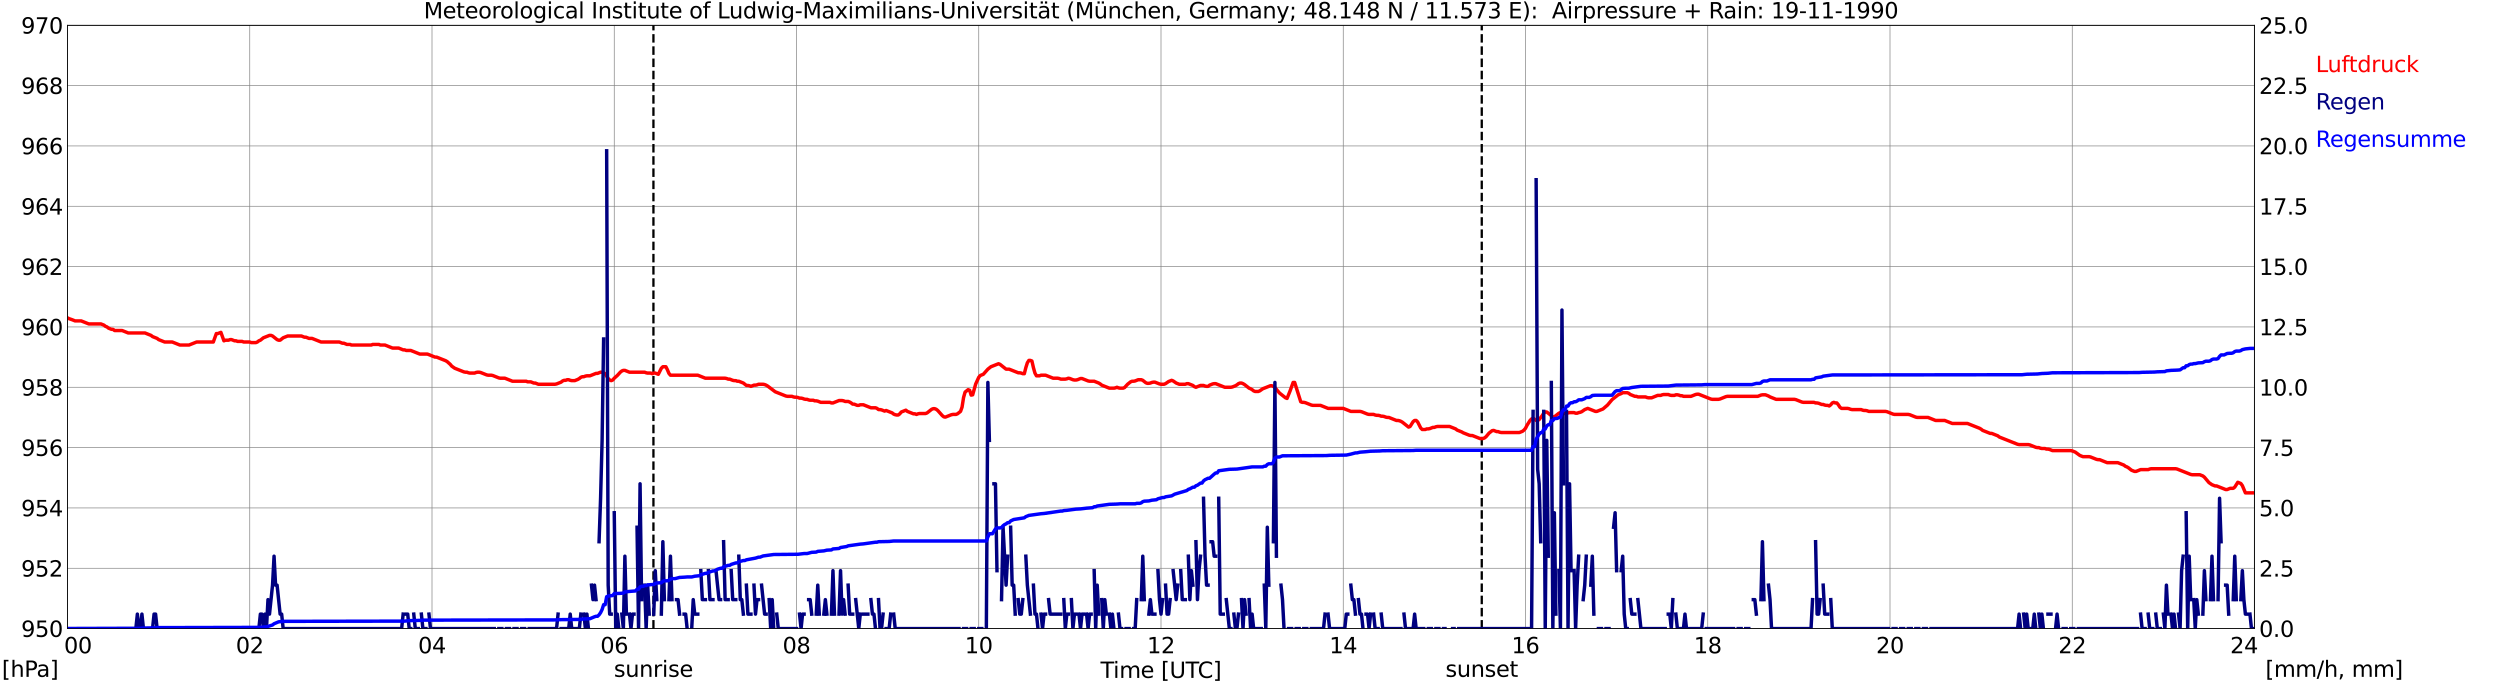 <?xml version="1.0" encoding="utf-8" standalone="no"?>
<!DOCTYPE svg PUBLIC "-//W3C//DTD SVG 1.1//EN"
  "http://www.w3.org/Graphics/SVG/1.1/DTD/svg11.dtd">
<svg xmlns:xlink="http://www.w3.org/1999/xlink" width="1085.4pt" height="296.64pt" viewBox="0 0 1085.4 296.64" xmlns="http://www.w3.org/2000/svg" version="1.1">
 <defs>
  <style type="text/css">*{stroke-linejoin: round; stroke-linecap: butt}</style>
 </defs>
 <g id="figure_1">
  <g id="patch_1">
   <path d="M 0 296.64 
L 1085.4 296.64 
L 1085.4 0 
L 0 0 
z
" style="fill: #ffffff"/>
  </g>
  <g id="axes_1">
   <g id="patch_2">
    <path d="M 29.306 272.909 
L 978.814 272.909 
L 978.814 10.976 
L 29.306 10.976 
z
" style="fill: #ffffff"/>
   </g>
   <g id="patch_3">
    <path d="M 978.814 272.909 
L 978.814 272.909 
L 978.814 10.976 
L 978.814 10.976 
z
" clip-path="url(#pf1bca1fa8e)" style="fill: #d3d3d3; opacity: 0.25; stroke: #d3d3d3; stroke-linejoin: miter"/>
   </g>
   <g id="matplotlib.axis_1">
    <g id="xtick_1">
     <g id="line2d_1">
      <path d="M 29.306 272.909 
L 29.306 10.976 
" clip-path="url(#pf1bca1fa8e)" style="fill: none; stroke: #808080; stroke-width: 0.3; stroke-linecap: square"/>
     </g>
     <g id="line2d_2"/>
     <g id="text_1">
      <!--    00 -->
      <g transform="translate(18.733 283.627) scale(0.095 -0.095)">
       <defs>
        <path id="DejaVuSans-20" transform="scale(0.016)"/>
        <path id="DejaVuSans-30" d="M 2034 4250 
Q 1547 4250 1301 3770 
Q 1056 3291 1056 2328 
Q 1056 1369 1301 889 
Q 1547 409 2034 409 
Q 2525 409 2770 889 
Q 3016 1369 3016 2328 
Q 3016 3291 2770 3770 
Q 2525 4250 2034 4250 
z
M 2034 4750 
Q 2819 4750 3233 4129 
Q 3647 3509 3647 2328 
Q 3647 1150 3233 529 
Q 2819 -91 2034 -91 
Q 1250 -91 836 529 
Q 422 1150 422 2328 
Q 422 3509 836 4129 
Q 1250 4750 2034 4750 
z
" transform="scale(0.016)"/>
       </defs>
       <use xlink:href="#DejaVuSans-20"/>
       <use xlink:href="#DejaVuSans-20" transform="translate(31.787 0)"/>
       <use xlink:href="#DejaVuSans-20" transform="translate(63.574 0)"/>
       <use xlink:href="#DejaVuSans-30" transform="translate(95.361 0)"/>
       <use xlink:href="#DejaVuSans-30" transform="translate(158.984 0)"/>
      </g>
     </g>
    </g>
    <g id="xtick_2">
     <g id="line2d_3">
      <path d="M 108.431 272.909 
L 108.431 10.976 
" clip-path="url(#pf1bca1fa8e)" style="fill: none; stroke: #808080; stroke-width: 0.3; stroke-linecap: square"/>
     </g>
     <g id="line2d_4"/>
     <g id="text_2">
      <!-- 02 -->
      <g transform="translate(102.387 283.627) scale(0.095 -0.095)">
       <defs>
        <path id="DejaVuSans-32" d="M 1228 531 
L 3431 531 
L 3431 0 
L 469 0 
L 469 531 
Q 828 903 1448 1529 
Q 2069 2156 2228 2338 
Q 2531 2678 2651 2914 
Q 2772 3150 2772 3378 
Q 2772 3750 2511 3984 
Q 2250 4219 1831 4219 
Q 1534 4219 1204 4116 
Q 875 4013 500 3803 
L 500 4441 
Q 881 4594 1212 4672 
Q 1544 4750 1819 4750 
Q 2544 4750 2975 4387 
Q 3406 4025 3406 3419 
Q 3406 3131 3298 2873 
Q 3191 2616 2906 2266 
Q 2828 2175 2409 1742 
Q 1991 1309 1228 531 
z
" transform="scale(0.016)"/>
       </defs>
       <use xlink:href="#DejaVuSans-30"/>
       <use xlink:href="#DejaVuSans-32" transform="translate(63.623 0)"/>
      </g>
     </g>
    </g>
    <g id="xtick_3">
     <g id="line2d_5">
      <path d="M 187.557 272.909 
L 187.557 10.976 
" clip-path="url(#pf1bca1fa8e)" style="fill: none; stroke: #808080; stroke-width: 0.3; stroke-linecap: square"/>
     </g>
     <g id="line2d_6"/>
     <g id="text_3">
      <!-- 04 -->
      <g transform="translate(181.513 283.627) scale(0.095 -0.095)">
       <defs>
        <path id="DejaVuSans-34" d="M 2419 4116 
L 825 1625 
L 2419 1625 
L 2419 4116 
z
M 2253 4666 
L 3047 4666 
L 3047 1625 
L 3713 1625 
L 3713 1100 
L 3047 1100 
L 3047 0 
L 2419 0 
L 2419 1100 
L 313 1100 
L 313 1709 
L 2253 4666 
z
" transform="scale(0.016)"/>
       </defs>
       <use xlink:href="#DejaVuSans-30"/>
       <use xlink:href="#DejaVuSans-34" transform="translate(63.623 0)"/>
      </g>
     </g>
    </g>
    <g id="xtick_4">
     <g id="line2d_7">
      <path d="M 266.683 272.909 
L 266.683 10.976 
" clip-path="url(#pf1bca1fa8e)" style="fill: none; stroke: #808080; stroke-width: 0.3; stroke-linecap: square"/>
     </g>
     <g id="line2d_8"/>
     <g id="text_4">
      <!-- 06 -->
      <g transform="translate(260.638 283.627) scale(0.095 -0.095)">
       <defs>
        <path id="DejaVuSans-36" d="M 2113 2584 
Q 1688 2584 1439 2293 
Q 1191 2003 1191 1497 
Q 1191 994 1439 701 
Q 1688 409 2113 409 
Q 2538 409 2786 701 
Q 3034 994 3034 1497 
Q 3034 2003 2786 2293 
Q 2538 2584 2113 2584 
z
M 3366 4563 
L 3366 3988 
Q 3128 4100 2886 4159 
Q 2644 4219 2406 4219 
Q 1781 4219 1451 3797 
Q 1122 3375 1075 2522 
Q 1259 2794 1537 2939 
Q 1816 3084 2150 3084 
Q 2853 3084 3261 2657 
Q 3669 2231 3669 1497 
Q 3669 778 3244 343 
Q 2819 -91 2113 -91 
Q 1303 -91 875 529 
Q 447 1150 447 2328 
Q 447 3434 972 4092 
Q 1497 4750 2381 4750 
Q 2619 4750 2861 4703 
Q 3103 4656 3366 4563 
z
" transform="scale(0.016)"/>
       </defs>
       <use xlink:href="#DejaVuSans-30"/>
       <use xlink:href="#DejaVuSans-36" transform="translate(63.623 0)"/>
      </g>
     </g>
    </g>
    <g id="xtick_5">
     <g id="line2d_9">
      <path d="M 345.808 272.909 
L 345.808 10.976 
" clip-path="url(#pf1bca1fa8e)" style="fill: none; stroke: #808080; stroke-width: 0.3; stroke-linecap: square"/>
     </g>
     <g id="line2d_10"/>
     <g id="text_5">
      <!-- 08 -->
      <g transform="translate(339.764 283.627) scale(0.095 -0.095)">
       <defs>
        <path id="DejaVuSans-38" d="M 2034 2216 
Q 1584 2216 1326 1975 
Q 1069 1734 1069 1313 
Q 1069 891 1326 650 
Q 1584 409 2034 409 
Q 2484 409 2743 651 
Q 3003 894 3003 1313 
Q 3003 1734 2745 1975 
Q 2488 2216 2034 2216 
z
M 1403 2484 
Q 997 2584 770 2862 
Q 544 3141 544 3541 
Q 544 4100 942 4425 
Q 1341 4750 2034 4750 
Q 2731 4750 3128 4425 
Q 3525 4100 3525 3541 
Q 3525 3141 3298 2862 
Q 3072 2584 2669 2484 
Q 3125 2378 3379 2068 
Q 3634 1759 3634 1313 
Q 3634 634 3220 271 
Q 2806 -91 2034 -91 
Q 1263 -91 848 271 
Q 434 634 434 1313 
Q 434 1759 690 2068 
Q 947 2378 1403 2484 
z
M 1172 3481 
Q 1172 3119 1398 2916 
Q 1625 2713 2034 2713 
Q 2441 2713 2670 2916 
Q 2900 3119 2900 3481 
Q 2900 3844 2670 4047 
Q 2441 4250 2034 4250 
Q 1625 4250 1398 4047 
Q 1172 3844 1172 3481 
z
" transform="scale(0.016)"/>
       </defs>
       <use xlink:href="#DejaVuSans-30"/>
       <use xlink:href="#DejaVuSans-38" transform="translate(63.623 0)"/>
      </g>
     </g>
    </g>
    <g id="xtick_6">
     <g id="line2d_11">
      <path d="M 424.934 272.909 
L 424.934 10.976 
" clip-path="url(#pf1bca1fa8e)" style="fill: none; stroke: #808080; stroke-width: 0.3; stroke-linecap: square"/>
     </g>
     <g id="line2d_12"/>
     <g id="text_6">
      <!-- 10 -->
      <g transform="translate(418.89 283.627) scale(0.095 -0.095)">
       <defs>
        <path id="DejaVuSans-31" d="M 794 531 
L 1825 531 
L 1825 4091 
L 703 3866 
L 703 4441 
L 1819 4666 
L 2450 4666 
L 2450 531 
L 3481 531 
L 3481 0 
L 794 0 
L 794 531 
z
" transform="scale(0.016)"/>
       </defs>
       <use xlink:href="#DejaVuSans-31"/>
       <use xlink:href="#DejaVuSans-30" transform="translate(63.623 0)"/>
      </g>
     </g>
    </g>
    <g id="xtick_7">
     <g id="line2d_13">
      <path d="M 504.06 272.909 
L 504.06 10.976 
" clip-path="url(#pf1bca1fa8e)" style="fill: none; stroke: #808080; stroke-width: 0.3; stroke-linecap: square"/>
     </g>
     <g id="line2d_14"/>
     <g id="text_7">
      <!-- 12 -->
      <g transform="translate(498.015 283.627) scale(0.095 -0.095)">
       <use xlink:href="#DejaVuSans-31"/>
       <use xlink:href="#DejaVuSans-32" transform="translate(63.623 0)"/>
      </g>
     </g>
    </g>
    <g id="xtick_8">
     <g id="line2d_15">
      <path d="M 583.185 272.909 
L 583.185 10.976 
" clip-path="url(#pf1bca1fa8e)" style="fill: none; stroke: #808080; stroke-width: 0.3; stroke-linecap: square"/>
     </g>
     <g id="line2d_16"/>
     <g id="text_8">
      <!-- 14 -->
      <g transform="translate(577.141 283.627) scale(0.095 -0.095)">
       <use xlink:href="#DejaVuSans-31"/>
       <use xlink:href="#DejaVuSans-34" transform="translate(63.623 0)"/>
      </g>
     </g>
    </g>
    <g id="xtick_9">
     <g id="line2d_17">
      <path d="M 662.311 272.909 
L 662.311 10.976 
" clip-path="url(#pf1bca1fa8e)" style="fill: none; stroke: #808080; stroke-width: 0.3; stroke-linecap: square"/>
     </g>
     <g id="line2d_18"/>
     <g id="text_9">
      <!-- 16 -->
      <g transform="translate(656.267 283.627) scale(0.095 -0.095)">
       <use xlink:href="#DejaVuSans-31"/>
       <use xlink:href="#DejaVuSans-36" transform="translate(63.623 0)"/>
      </g>
     </g>
    </g>
    <g id="xtick_10">
     <g id="line2d_19">
      <path d="M 741.437 272.909 
L 741.437 10.976 
" clip-path="url(#pf1bca1fa8e)" style="fill: none; stroke: #808080; stroke-width: 0.3; stroke-linecap: square"/>
     </g>
     <g id="line2d_20"/>
     <g id="text_10">
      <!-- 18 -->
      <g transform="translate(735.392 283.627) scale(0.095 -0.095)">
       <use xlink:href="#DejaVuSans-31"/>
       <use xlink:href="#DejaVuSans-38" transform="translate(63.623 0)"/>
      </g>
     </g>
    </g>
    <g id="xtick_11">
     <g id="line2d_21">
      <path d="M 820.562 272.909 
L 820.562 10.976 
" clip-path="url(#pf1bca1fa8e)" style="fill: none; stroke: #808080; stroke-width: 0.3; stroke-linecap: square"/>
     </g>
     <g id="line2d_22"/>
     <g id="text_11">
      <!-- 20 -->
      <g transform="translate(814.518 283.627) scale(0.095 -0.095)">
       <use xlink:href="#DejaVuSans-32"/>
       <use xlink:href="#DejaVuSans-30" transform="translate(63.623 0)"/>
      </g>
     </g>
    </g>
    <g id="xtick_12">
     <g id="line2d_23">
      <path d="M 899.688 272.909 
L 899.688 10.976 
" clip-path="url(#pf1bca1fa8e)" style="fill: none; stroke: #808080; stroke-width: 0.3; stroke-linecap: square"/>
     </g>
     <g id="line2d_24"/>
     <g id="text_12">
      <!-- 22 -->
      <g transform="translate(893.644 283.627) scale(0.095 -0.095)">
       <use xlink:href="#DejaVuSans-32"/>
       <use xlink:href="#DejaVuSans-32" transform="translate(63.623 0)"/>
      </g>
     </g>
    </g>
    <g id="xtick_13">
     <g id="line2d_25">
      <path d="M 978.814 272.909 
L 978.814 10.976 
" clip-path="url(#pf1bca1fa8e)" style="fill: none; stroke: #808080; stroke-width: 0.3; stroke-linecap: square"/>
     </g>
     <g id="line2d_26"/>
     <g id="text_13">
      <!-- 24    -->
      <g transform="translate(968.241 283.627) scale(0.095 -0.095)">
       <use xlink:href="#DejaVuSans-32"/>
       <use xlink:href="#DejaVuSans-34" transform="translate(63.623 0)"/>
       <use xlink:href="#DejaVuSans-20" transform="translate(127.246 0)"/>
       <use xlink:href="#DejaVuSans-20" transform="translate(159.033 0)"/>
       <use xlink:href="#DejaVuSans-20" transform="translate(190.82 0)"/>
      </g>
     </g>
    </g>
    <g id="text_14">
     <!-- Time [UTC] -->
     <g transform="translate(477.806 294.322) scale(0.095 -0.095)">
      <defs>
       <path id="DejaVuSans-54" d="M -19 4666 
L 3928 4666 
L 3928 4134 
L 2272 4134 
L 2272 0 
L 1638 0 
L 1638 4134 
L -19 4134 
L -19 4666 
z
" transform="scale(0.016)"/>
       <path id="DejaVuSans-69" d="M 603 3500 
L 1178 3500 
L 1178 0 
L 603 0 
L 603 3500 
z
M 603 4863 
L 1178 4863 
L 1178 4134 
L 603 4134 
L 603 4863 
z
" transform="scale(0.016)"/>
       <path id="DejaVuSans-6d" d="M 3328 2828 
Q 3544 3216 3844 3400 
Q 4144 3584 4550 3584 
Q 5097 3584 5394 3201 
Q 5691 2819 5691 2113 
L 5691 0 
L 5113 0 
L 5113 2094 
Q 5113 2597 4934 2840 
Q 4756 3084 4391 3084 
Q 3944 3084 3684 2787 
Q 3425 2491 3425 1978 
L 3425 0 
L 2847 0 
L 2847 2094 
Q 2847 2600 2669 2842 
Q 2491 3084 2119 3084 
Q 1678 3084 1418 2786 
Q 1159 2488 1159 1978 
L 1159 0 
L 581 0 
L 581 3500 
L 1159 3500 
L 1159 2956 
Q 1356 3278 1631 3431 
Q 1906 3584 2284 3584 
Q 2666 3584 2933 3390 
Q 3200 3197 3328 2828 
z
" transform="scale(0.016)"/>
       <path id="DejaVuSans-65" d="M 3597 1894 
L 3597 1613 
L 953 1613 
Q 991 1019 1311 708 
Q 1631 397 2203 397 
Q 2534 397 2845 478 
Q 3156 559 3463 722 
L 3463 178 
Q 3153 47 2828 -22 
Q 2503 -91 2169 -91 
Q 1331 -91 842 396 
Q 353 884 353 1716 
Q 353 2575 817 3079 
Q 1281 3584 2069 3584 
Q 2775 3584 3186 3129 
Q 3597 2675 3597 1894 
z
M 3022 2063 
Q 3016 2534 2758 2815 
Q 2500 3097 2075 3097 
Q 1594 3097 1305 2825 
Q 1016 2553 972 2059 
L 3022 2063 
z
" transform="scale(0.016)"/>
       <path id="DejaVuSans-5b" d="M 550 4863 
L 1875 4863 
L 1875 4416 
L 1125 4416 
L 1125 -397 
L 1875 -397 
L 1875 -844 
L 550 -844 
L 550 4863 
z
" transform="scale(0.016)"/>
       <path id="DejaVuSans-55" d="M 556 4666 
L 1191 4666 
L 1191 1831 
Q 1191 1081 1462 751 
Q 1734 422 2344 422 
Q 2950 422 3222 751 
Q 3494 1081 3494 1831 
L 3494 4666 
L 4128 4666 
L 4128 1753 
Q 4128 841 3676 375 
Q 3225 -91 2344 -91 
Q 1459 -91 1007 375 
Q 556 841 556 1753 
L 556 4666 
z
" transform="scale(0.016)"/>
       <path id="DejaVuSans-43" d="M 4122 4306 
L 4122 3641 
Q 3803 3938 3442 4084 
Q 3081 4231 2675 4231 
Q 1875 4231 1450 3742 
Q 1025 3253 1025 2328 
Q 1025 1406 1450 917 
Q 1875 428 2675 428 
Q 3081 428 3442 575 
Q 3803 722 4122 1019 
L 4122 359 
Q 3791 134 3420 21 
Q 3050 -91 2638 -91 
Q 1578 -91 968 557 
Q 359 1206 359 2328 
Q 359 3453 968 4101 
Q 1578 4750 2638 4750 
Q 3056 4750 3426 4639 
Q 3797 4528 4122 4306 
z
" transform="scale(0.016)"/>
       <path id="DejaVuSans-5d" d="M 1947 4863 
L 1947 -844 
L 622 -844 
L 622 -397 
L 1369 -397 
L 1369 4416 
L 622 4416 
L 622 4863 
L 1947 4863 
z
" transform="scale(0.016)"/>
      </defs>
      <use xlink:href="#DejaVuSans-54"/>
      <use xlink:href="#DejaVuSans-69" transform="translate(57.959 0)"/>
      <use xlink:href="#DejaVuSans-6d" transform="translate(85.742 0)"/>
      <use xlink:href="#DejaVuSans-65" transform="translate(183.154 0)"/>
      <use xlink:href="#DejaVuSans-20" transform="translate(244.678 0)"/>
      <use xlink:href="#DejaVuSans-5b" transform="translate(276.465 0)"/>
      <use xlink:href="#DejaVuSans-55" transform="translate(315.479 0)"/>
      <use xlink:href="#DejaVuSans-54" transform="translate(388.672 0)"/>
      <use xlink:href="#DejaVuSans-43" transform="translate(443.881 0)"/>
      <use xlink:href="#DejaVuSans-5d" transform="translate(513.705 0)"/>
     </g>
    </g>
   </g>
   <g id="matplotlib.axis_2">
    <g id="ytick_1">
     <g id="line2d_27">
      <path d="M 29.306 272.909 
L 978.814 272.909 
" clip-path="url(#pf1bca1fa8e)" style="fill: none; stroke: #808080; stroke-width: 0.3; stroke-linecap: square"/>
     </g>
     <g id="line2d_28"/>
     <g id="text_15">
      <!-- 950 -->
      <g transform="translate(9.173 276.518) scale(0.095 -0.095)">
       <defs>
        <path id="DejaVuSans-39" d="M 703 97 
L 703 672 
Q 941 559 1184 500 
Q 1428 441 1663 441 
Q 2288 441 2617 861 
Q 2947 1281 2994 2138 
Q 2813 1869 2534 1725 
Q 2256 1581 1919 1581 
Q 1219 1581 811 2004 
Q 403 2428 403 3163 
Q 403 3881 828 4315 
Q 1253 4750 1959 4750 
Q 2769 4750 3195 4129 
Q 3622 3509 3622 2328 
Q 3622 1225 3098 567 
Q 2575 -91 1691 -91 
Q 1453 -91 1209 -44 
Q 966 3 703 97 
z
M 1959 2075 
Q 2384 2075 2632 2365 
Q 2881 2656 2881 3163 
Q 2881 3666 2632 3958 
Q 2384 4250 1959 4250 
Q 1534 4250 1286 3958 
Q 1038 3666 1038 3163 
Q 1038 2656 1286 2365 
Q 1534 2075 1959 2075 
z
" transform="scale(0.016)"/>
        <path id="DejaVuSans-35" d="M 691 4666 
L 3169 4666 
L 3169 4134 
L 1269 4134 
L 1269 2991 
Q 1406 3038 1543 3061 
Q 1681 3084 1819 3084 
Q 2600 3084 3056 2656 
Q 3513 2228 3513 1497 
Q 3513 744 3044 326 
Q 2575 -91 1722 -91 
Q 1428 -91 1123 -41 
Q 819 9 494 109 
L 494 744 
Q 775 591 1075 516 
Q 1375 441 1709 441 
Q 2250 441 2565 725 
Q 2881 1009 2881 1497 
Q 2881 1984 2565 2268 
Q 2250 2553 1709 2553 
Q 1456 2553 1204 2497 
Q 953 2441 691 2322 
L 691 4666 
z
" transform="scale(0.016)"/>
       </defs>
       <use xlink:href="#DejaVuSans-39"/>
       <use xlink:href="#DejaVuSans-35" transform="translate(63.623 0)"/>
       <use xlink:href="#DejaVuSans-30" transform="translate(127.246 0)"/>
      </g>
     </g>
    </g>
    <g id="ytick_2">
     <g id="line2d_29">
      <path d="M 29.306 246.715 
L 978.814 246.715 
" clip-path="url(#pf1bca1fa8e)" style="fill: none; stroke: #808080; stroke-width: 0.3; stroke-linecap: square"/>
     </g>
     <g id="line2d_30"/>
     <g id="text_16">
      <!-- 952 -->
      <g transform="translate(9.173 250.325) scale(0.095 -0.095)">
       <use xlink:href="#DejaVuSans-39"/>
       <use xlink:href="#DejaVuSans-35" transform="translate(63.623 0)"/>
       <use xlink:href="#DejaVuSans-32" transform="translate(127.246 0)"/>
      </g>
     </g>
    </g>
    <g id="ytick_3">
     <g id="line2d_31">
      <path d="M 29.306 220.522 
L 978.814 220.522 
" clip-path="url(#pf1bca1fa8e)" style="fill: none; stroke: #808080; stroke-width: 0.3; stroke-linecap: square"/>
     </g>
     <g id="line2d_32"/>
     <g id="text_17">
      <!-- 954 -->
      <g transform="translate(9.173 224.131) scale(0.095 -0.095)">
       <use xlink:href="#DejaVuSans-39"/>
       <use xlink:href="#DejaVuSans-35" transform="translate(63.623 0)"/>
       <use xlink:href="#DejaVuSans-34" transform="translate(127.246 0)"/>
      </g>
     </g>
    </g>
    <g id="ytick_4">
     <g id="line2d_33">
      <path d="M 29.306 194.329 
L 978.814 194.329 
" clip-path="url(#pf1bca1fa8e)" style="fill: none; stroke: #808080; stroke-width: 0.3; stroke-linecap: square"/>
     </g>
     <g id="line2d_34"/>
     <g id="text_18">
      <!-- 956 -->
      <g transform="translate(9.173 197.938) scale(0.095 -0.095)">
       <use xlink:href="#DejaVuSans-39"/>
       <use xlink:href="#DejaVuSans-35" transform="translate(63.623 0)"/>
       <use xlink:href="#DejaVuSans-36" transform="translate(127.246 0)"/>
      </g>
     </g>
    </g>
    <g id="ytick_5">
     <g id="line2d_35">
      <path d="M 29.306 168.136 
L 978.814 168.136 
" clip-path="url(#pf1bca1fa8e)" style="fill: none; stroke: #808080; stroke-width: 0.3; stroke-linecap: square"/>
     </g>
     <g id="line2d_36"/>
     <g id="text_19">
      <!-- 958 -->
      <g transform="translate(9.173 171.745) scale(0.095 -0.095)">
       <use xlink:href="#DejaVuSans-39"/>
       <use xlink:href="#DejaVuSans-35" transform="translate(63.623 0)"/>
       <use xlink:href="#DejaVuSans-38" transform="translate(127.246 0)"/>
      </g>
     </g>
    </g>
    <g id="ytick_6">
     <g id="line2d_37">
      <path d="M 29.306 141.942 
L 978.814 141.942 
" clip-path="url(#pf1bca1fa8e)" style="fill: none; stroke: #808080; stroke-width: 0.3; stroke-linecap: square"/>
     </g>
     <g id="line2d_38"/>
     <g id="text_20">
      <!-- 960 -->
      <g transform="translate(9.173 145.551) scale(0.095 -0.095)">
       <use xlink:href="#DejaVuSans-39"/>
       <use xlink:href="#DejaVuSans-36" transform="translate(63.623 0)"/>
       <use xlink:href="#DejaVuSans-30" transform="translate(127.246 0)"/>
      </g>
     </g>
    </g>
    <g id="ytick_7">
     <g id="line2d_39">
      <path d="M 29.306 115.749 
L 978.814 115.749 
" clip-path="url(#pf1bca1fa8e)" style="fill: none; stroke: #808080; stroke-width: 0.3; stroke-linecap: square"/>
     </g>
     <g id="line2d_40"/>
     <g id="text_21">
      <!-- 962 -->
      <g transform="translate(9.173 119.358) scale(0.095 -0.095)">
       <use xlink:href="#DejaVuSans-39"/>
       <use xlink:href="#DejaVuSans-36" transform="translate(63.623 0)"/>
       <use xlink:href="#DejaVuSans-32" transform="translate(127.246 0)"/>
      </g>
     </g>
    </g>
    <g id="ytick_8">
     <g id="line2d_41">
      <path d="M 29.306 89.556 
L 978.814 89.556 
" clip-path="url(#pf1bca1fa8e)" style="fill: none; stroke: #808080; stroke-width: 0.3; stroke-linecap: square"/>
     </g>
     <g id="line2d_42"/>
     <g id="text_22">
      <!-- 964 -->
      <g transform="translate(9.173 93.165) scale(0.095 -0.095)">
       <use xlink:href="#DejaVuSans-39"/>
       <use xlink:href="#DejaVuSans-36" transform="translate(63.623 0)"/>
       <use xlink:href="#DejaVuSans-34" transform="translate(127.246 0)"/>
      </g>
     </g>
    </g>
    <g id="ytick_9">
     <g id="line2d_43">
      <path d="M 29.306 63.362 
L 978.814 63.362 
" clip-path="url(#pf1bca1fa8e)" style="fill: none; stroke: #808080; stroke-width: 0.3; stroke-linecap: square"/>
     </g>
     <g id="line2d_44"/>
     <g id="text_23">
      <!-- 966 -->
      <g transform="translate(9.173 66.972) scale(0.095 -0.095)">
       <use xlink:href="#DejaVuSans-39"/>
       <use xlink:href="#DejaVuSans-36" transform="translate(63.623 0)"/>
       <use xlink:href="#DejaVuSans-36" transform="translate(127.246 0)"/>
      </g>
     </g>
    </g>
    <g id="ytick_10">
     <g id="line2d_45">
      <path d="M 29.306 37.169 
L 978.814 37.169 
" clip-path="url(#pf1bca1fa8e)" style="fill: none; stroke: #808080; stroke-width: 0.3; stroke-linecap: square"/>
     </g>
     <g id="line2d_46"/>
     <g id="text_24">
      <!-- 968 -->
      <g transform="translate(9.173 40.778) scale(0.095 -0.095)">
       <use xlink:href="#DejaVuSans-39"/>
       <use xlink:href="#DejaVuSans-36" transform="translate(63.623 0)"/>
       <use xlink:href="#DejaVuSans-38" transform="translate(127.246 0)"/>
      </g>
     </g>
    </g>
    <g id="ytick_11">
     <g id="line2d_47">
      <path d="M 29.306 10.976 
L 978.814 10.976 
" clip-path="url(#pf1bca1fa8e)" style="fill: none; stroke: #808080; stroke-width: 0.3; stroke-linecap: square"/>
     </g>
     <g id="line2d_48"/>
     <g id="text_25">
      <!-- 970 -->
      <g transform="translate(9.173 14.585) scale(0.095 -0.095)">
       <defs>
        <path id="DejaVuSans-37" d="M 525 4666 
L 3525 4666 
L 3525 4397 
L 1831 0 
L 1172 0 
L 2766 4134 
L 525 4134 
L 525 4666 
z
" transform="scale(0.016)"/>
       </defs>
       <use xlink:href="#DejaVuSans-39"/>
       <use xlink:href="#DejaVuSans-37" transform="translate(63.623 0)"/>
       <use xlink:href="#DejaVuSans-30" transform="translate(127.246 0)"/>
      </g>
     </g>
    </g>
   </g>
   <g id="line2d_49">
    <path d="M 283.695 272.909 
L 283.695 10.976 
" clip-path="url(#pf1bca1fa8e)" style="fill: none; stroke-dasharray: 3.7,1.6; stroke-dashoffset: 0; stroke: #000000"/>
   </g>
   <g id="line2d_50">
    <path d="M 643.321 272.909 
L 643.321 10.976 
" clip-path="url(#pf1bca1fa8e)" style="fill: none; stroke-dasharray: 3.7,1.6; stroke-dashoffset: 0; stroke: #000000"/>
   </g>
   <g id="line2d_51">
    <path d="M 29.306 138.013 
L 29.965 138.341 
L 31.284 138.799 
L 32.603 139.323 
L 35.24 139.323 
L 38.537 140.633 
L 43.812 140.633 
L 45.131 141.156 
L 45.79 141.68 
L 46.45 141.942 
L 47.109 142.466 
L 48.428 142.99 
L 49.087 142.99 
L 49.747 143.514 
L 53.043 143.514 
L 55.681 144.562 
L 62.934 144.562 
L 65.572 145.609 
L 66.231 146.133 
L 68.209 146.919 
L 68.869 147.443 
L 71.506 148.491 
L 74.803 148.491 
L 78.1 149.8 
L 82.056 149.8 
L 85.353 148.491 
L 92.606 148.491 
L 93.925 144.824 
L 94.584 144.824 
L 95.903 144.3 
L 97.222 147.967 
L 97.881 147.705 
L 99.2 147.705 
L 99.86 147.443 
L 100.519 147.443 
L 101.838 147.967 
L 102.497 147.967 
L 103.156 148.229 
L 105.135 148.229 
L 105.794 148.491 
L 108.431 148.491 
L 109.091 148.753 
L 111.069 148.753 
L 111.728 148.491 
L 112.388 147.967 
L 113.047 147.705 
L 114.366 146.657 
L 117.003 145.609 
L 117.663 145.609 
L 118.322 145.871 
L 120.3 147.443 
L 120.96 147.705 
L 121.619 147.705 
L 122.938 146.657 
L 124.916 145.871 
L 130.85 145.871 
L 132.169 146.395 
L 132.829 146.395 
L 134.147 146.919 
L 135.466 146.919 
L 139.422 148.491 
L 147.335 148.491 
L 148.654 149.014 
L 149.313 149.014 
L 150.632 149.538 
L 151.951 149.538 
L 152.61 149.8 
L 161.182 149.8 
L 161.841 149.538 
L 164.479 149.538 
L 165.138 149.8 
L 167.116 149.8 
L 170.413 151.11 
L 173.051 151.11 
L 175.029 151.896 
L 175.688 151.896 
L 176.348 152.158 
L 178.326 152.158 
L 182.282 153.729 
L 185.579 153.729 
L 188.876 155.039 
L 189.535 155.039 
L 193.492 156.61 
L 194.151 157.003 
L 195.47 158.182 
L 196.129 158.968 
L 197.448 159.885 
L 201.404 161.456 
L 202.063 161.587 
L 202.723 161.587 
L 203.382 161.849 
L 204.042 161.98 
L 206.02 161.98 
L 206.679 161.718 
L 207.339 161.587 
L 207.998 161.587 
L 208.657 161.718 
L 211.295 162.766 
L 211.954 162.897 
L 213.273 162.897 
L 213.932 163.028 
L 216.57 164.076 
L 217.229 164.207 
L 219.207 164.207 
L 222.504 165.516 
L 228.439 165.516 
L 229.098 165.778 
L 230.417 165.778 
L 231.736 166.302 
L 232.395 166.302 
L 233.714 166.826 
L 240.967 166.826 
L 241.626 166.695 
L 243.604 165.909 
L 244.264 165.385 
L 244.923 165.123 
L 245.583 165.123 
L 246.242 164.861 
L 246.901 164.861 
L 247.561 165.123 
L 248.22 165.254 
L 249.539 165.254 
L 250.858 164.73 
L 251.517 164.338 
L 252.176 163.814 
L 252.836 163.552 
L 253.495 163.552 
L 254.155 163.29 
L 254.814 163.159 
L 256.133 163.159 
L 258.77 162.111 
L 259.43 162.111 
L 260.748 161.587 
L 261.408 161.587 
L 262.067 161.849 
L 262.726 162.242 
L 264.045 164.338 
L 264.705 164.992 
L 265.364 165.254 
L 266.023 164.992 
L 266.683 164.207 
L 268.002 163.028 
L 269.32 161.587 
L 269.98 161.063 
L 270.639 160.801 
L 271.298 160.801 
L 273.277 161.587 
L 279.87 161.587 
L 280.53 161.849 
L 281.189 161.98 
L 282.508 161.98 
L 283.167 162.242 
L 283.827 161.98 
L 284.486 161.98 
L 285.805 162.504 
L 287.124 159.885 
L 287.783 159.23 
L 289.102 159.23 
L 289.761 160.539 
L 290.42 162.111 
L 291.08 162.897 
L 302.949 162.897 
L 306.246 164.207 
L 314.818 164.207 
L 315.477 164.338 
L 316.136 164.599 
L 316.796 164.599 
L 318.114 165.123 
L 318.774 165.254 
L 319.433 165.254 
L 320.093 165.516 
L 320.752 165.516 
L 322.73 166.302 
L 324.049 167.35 
L 324.708 167.35 
L 325.368 167.481 
L 326.027 167.743 
L 327.346 167.219 
L 328.005 167.219 
L 328.665 167.088 
L 329.324 166.826 
L 331.302 166.826 
L 331.961 166.957 
L 332.621 167.219 
L 333.28 167.612 
L 336.577 170.1 
L 341.193 171.934 
L 341.852 172.065 
L 343.83 172.065 
L 344.49 172.326 
L 345.149 172.457 
L 345.808 172.457 
L 346.468 172.588 
L 347.127 172.85 
L 347.787 172.85 
L 348.446 172.981 
L 349.105 173.243 
L 349.765 173.374 
L 350.424 173.374 
L 351.083 173.636 
L 351.743 173.767 
L 353.062 173.767 
L 353.721 174.029 
L 354.38 174.029 
L 355.04 174.16 
L 356.359 174.684 
L 360.315 174.684 
L 360.974 174.946 
L 361.634 174.946 
L 364.271 173.898 
L 365.59 173.898 
L 366.249 174.029 
L 366.909 174.291 
L 368.227 174.291 
L 368.887 174.553 
L 369.546 174.946 
L 370.206 175.47 
L 370.865 175.47 
L 372.184 175.994 
L 372.843 175.994 
L 373.502 175.732 
L 374.821 175.732 
L 378.118 177.041 
L 380.096 177.041 
L 380.756 177.303 
L 381.415 177.827 
L 382.074 177.827 
L 382.734 177.958 
L 384.053 178.482 
L 384.712 178.22 
L 387.349 179.268 
L 388.009 179.792 
L 388.668 180.054 
L 389.328 180.184 
L 389.987 180.184 
L 390.646 179.661 
L 391.306 178.875 
L 393.284 178.089 
L 393.943 178.613 
L 396.581 179.661 
L 397.24 179.661 
L 397.899 179.923 
L 398.559 179.661 
L 399.218 179.53 
L 401.856 179.53 
L 402.515 179.268 
L 404.493 177.696 
L 405.153 177.434 
L 405.812 177.434 
L 406.471 177.696 
L 407.131 178.22 
L 409.109 180.446 
L 409.768 180.97 
L 410.428 181.101 
L 413.065 180.054 
L 413.725 179.923 
L 415.043 179.923 
L 415.703 179.661 
L 417.022 178.613 
L 417.681 176.779 
L 418.34 172.588 
L 419 170.231 
L 420.318 169.183 
L 420.978 169.445 
L 421.637 171.541 
L 422.297 171.41 
L 423.615 166.695 
L 424.934 163.814 
L 425.593 163.028 
L 426.912 162.504 
L 428.89 160.278 
L 430.209 159.23 
L 433.506 157.92 
L 434.165 158.182 
L 436.803 160.278 
L 438.122 160.278 
L 442.078 161.849 
L 442.737 161.849 
L 443.397 161.98 
L 444.056 162.242 
L 444.716 162.242 
L 445.375 159.623 
L 446.034 157.527 
L 446.694 156.48 
L 447.353 156.48 
L 448.012 156.741 
L 448.672 159.623 
L 449.331 161.98 
L 449.991 163.159 
L 451.309 163.159 
L 451.969 162.897 
L 453.947 162.897 
L 457.244 164.207 
L 459.222 164.207 
L 459.881 164.338 
L 460.541 164.599 
L 462.519 164.599 
L 463.178 164.468 
L 463.838 164.207 
L 464.497 164.338 
L 465.816 164.861 
L 466.475 164.992 
L 467.134 164.992 
L 467.794 164.861 
L 469.113 164.338 
L 469.772 164.338 
L 472.409 165.385 
L 473.069 165.516 
L 475.047 165.516 
L 477.025 166.302 
L 477.685 166.695 
L 478.344 167.219 
L 481.641 168.528 
L 483.619 168.528 
L 484.278 168.397 
L 484.938 168.136 
L 485.597 168.397 
L 486.256 168.528 
L 487.575 168.528 
L 488.235 168.267 
L 489.553 166.826 
L 490.872 165.778 
L 491.532 165.516 
L 492.191 165.516 
L 492.85 165.385 
L 494.169 164.861 
L 495.488 164.861 
L 496.147 165.123 
L 497.466 166.171 
L 498.125 166.433 
L 498.785 166.433 
L 499.444 166.302 
L 500.103 166.04 
L 500.763 165.909 
L 501.422 165.909 
L 503.4 166.695 
L 504.06 166.826 
L 505.379 166.826 
L 506.038 166.564 
L 507.357 165.647 
L 508.675 165.123 
L 509.335 165.385 
L 510.654 166.302 
L 511.972 166.826 
L 514.61 166.826 
L 515.269 166.564 
L 515.929 166.564 
L 517.907 167.35 
L 518.566 167.874 
L 519.226 168.136 
L 521.204 167.35 
L 522.522 167.35 
L 523.182 167.612 
L 523.841 167.743 
L 524.501 167.743 
L 525.16 167.219 
L 526.479 166.695 
L 527.138 166.564 
L 527.797 166.564 
L 531.754 168.136 
L 534.391 168.136 
L 535.051 168.005 
L 536.369 167.481 
L 537.029 167.088 
L 537.688 166.564 
L 538.348 166.302 
L 539.007 166.302 
L 539.666 166.564 
L 540.326 166.957 
L 542.304 168.528 
L 542.963 168.79 
L 543.623 169.183 
L 544.282 169.707 
L 544.941 169.969 
L 546.26 169.969 
L 546.919 169.707 
L 548.238 168.79 
L 551.535 167.481 
L 552.195 167.481 
L 552.854 167.743 
L 553.513 168.267 
L 555.491 170.624 
L 558.129 172.719 
L 558.788 172.981 
L 560.107 169.707 
L 561.426 166.04 
L 562.085 166.04 
L 564.723 174.422 
L 565.382 174.684 
L 566.042 174.684 
L 566.701 174.815 
L 569.338 175.863 
L 569.998 175.994 
L 573.295 175.994 
L 576.592 177.303 
L 583.185 177.303 
L 586.482 178.613 
L 590.439 178.613 
L 591.098 178.744 
L 593.736 179.792 
L 594.395 179.923 
L 596.373 179.923 
L 597.032 180.184 
L 597.692 180.315 
L 598.351 180.315 
L 599.011 180.446 
L 599.67 180.708 
L 600.329 180.708 
L 600.989 180.839 
L 601.648 181.101 
L 602.307 181.232 
L 602.967 181.232 
L 606.264 182.542 
L 606.923 182.542 
L 607.582 182.673 
L 608.242 182.935 
L 608.901 183.328 
L 611.539 185.423 
L 612.198 185.161 
L 613.517 183.066 
L 614.176 182.542 
L 614.836 182.542 
L 615.495 183.197 
L 616.814 185.816 
L 617.473 186.471 
L 618.792 186.471 
L 619.451 186.209 
L 620.111 186.209 
L 620.77 186.078 
L 622.089 185.554 
L 622.748 185.554 
L 623.408 185.292 
L 624.067 185.161 
L 629.342 185.161 
L 631.98 186.209 
L 632.639 186.733 
L 634.617 187.519 
L 635.276 187.912 
L 637.914 188.959 
L 638.573 189.09 
L 639.233 189.09 
L 642.53 190.4 
L 643.848 190.4 
L 644.508 190.138 
L 645.167 189.614 
L 646.486 188.042 
L 647.805 186.995 
L 648.464 186.864 
L 649.783 187.388 
L 650.442 187.388 
L 651.102 187.65 
L 651.761 187.781 
L 659.674 187.781 
L 660.992 187.257 
L 661.652 186.733 
L 662.311 185.947 
L 662.97 184.637 
L 664.289 182.542 
L 664.949 181.887 
L 665.608 181.625 
L 666.267 182.018 
L 666.927 182.542 
L 667.586 182.542 
L 668.246 182.149 
L 669.564 180.446 
L 670.224 179.399 
L 670.883 178.875 
L 671.542 178.875 
L 674.18 180.97 
L 674.839 180.97 
L 676.817 179.399 
L 677.477 179.137 
L 678.136 179.137 
L 678.796 179.399 
L 679.455 179.53 
L 680.114 179.53 
L 680.774 179.268 
L 681.433 179.137 
L 683.411 179.137 
L 684.071 179.399 
L 684.73 179.399 
L 685.389 179.137 
L 686.049 179.006 
L 686.708 178.744 
L 688.027 177.827 
L 689.346 177.303 
L 692.643 178.613 
L 693.302 178.613 
L 695.939 177.565 
L 697.918 175.863 
L 699.896 173.505 
L 702.533 171.41 
L 703.852 170.886 
L 704.511 170.493 
L 706.49 170.493 
L 707.149 170.755 
L 707.808 171.279 
L 709.786 172.065 
L 710.446 172.065 
L 711.105 172.326 
L 714.402 172.326 
L 715.062 172.588 
L 715.721 172.719 
L 717.04 172.719 
L 719.677 171.672 
L 720.996 171.672 
L 721.655 171.41 
L 722.315 171.279 
L 724.293 171.279 
L 724.952 171.541 
L 725.612 171.672 
L 726.93 171.672 
L 727.59 171.41 
L 728.249 171.41 
L 728.909 171.541 
L 729.568 171.803 
L 730.227 171.803 
L 730.887 172.065 
L 734.184 172.065 
L 736.162 171.279 
L 736.821 171.148 
L 737.48 171.148 
L 742.756 173.243 
L 743.415 173.374 
L 746.052 173.374 
L 746.712 173.243 
L 749.349 172.196 
L 750.009 172.065 
L 763.196 172.065 
L 764.515 171.541 
L 765.174 171.41 
L 766.493 171.41 
L 767.812 171.934 
L 768.471 172.326 
L 771.109 173.374 
L 779.021 173.374 
L 779.681 173.505 
L 782.318 174.553 
L 782.978 174.684 
L 787.593 174.684 
L 788.253 174.946 
L 788.912 174.946 
L 789.572 175.077 
L 790.89 175.601 
L 791.55 175.601 
L 792.209 175.863 
L 792.868 175.994 
L 793.528 175.994 
L 794.187 176.255 
L 794.847 175.732 
L 795.506 174.946 
L 796.165 174.684 
L 796.825 174.946 
L 797.484 174.946 
L 798.143 175.732 
L 798.803 176.779 
L 799.462 177.303 
L 802.1 177.303 
L 802.759 177.434 
L 803.419 177.696 
L 804.078 177.827 
L 808.034 177.827 
L 808.694 178.089 
L 809.353 178.22 
L 810.012 178.22 
L 810.672 178.351 
L 811.331 178.613 
L 818.584 178.613 
L 819.244 178.744 
L 821.881 179.792 
L 822.541 179.923 
L 828.475 179.923 
L 829.134 180.054 
L 831.772 181.101 
L 832.431 181.232 
L 837.047 181.232 
L 840.344 182.542 
L 844.3 182.542 
L 847.597 183.852 
L 854.191 183.852 
L 859.466 185.947 
L 860.125 186.34 
L 860.785 186.864 
L 864.082 188.173 
L 864.741 188.173 
L 867.378 189.221 
L 868.038 189.745 
L 875.95 192.888 
L 876.61 193.019 
L 880.566 193.019 
L 881.225 193.15 
L 883.863 194.198 
L 884.522 194.329 
L 885.182 194.329 
L 885.841 194.591 
L 886.5 194.722 
L 887.819 194.722 
L 888.479 194.984 
L 889.138 194.984 
L 889.797 195.115 
L 891.116 195.639 
L 899.029 195.639 
L 899.688 195.769 
L 901.007 196.293 
L 902.985 197.734 
L 904.304 198.258 
L 906.941 198.258 
L 907.601 198.389 
L 910.238 199.437 
L 910.898 199.568 
L 911.557 199.568 
L 914.854 200.877 
L 919.469 200.877 
L 922.107 201.925 
L 922.766 202.449 
L 923.426 202.711 
L 924.085 203.104 
L 925.404 204.151 
L 926.723 204.675 
L 927.382 204.675 
L 929.36 203.889 
L 932.657 203.889 
L 933.316 203.627 
L 933.976 203.497 
L 944.526 203.497 
L 945.185 203.627 
L 951.12 205.985 
L 951.779 206.116 
L 955.076 206.116 
L 956.395 206.64 
L 957.054 207.164 
L 959.032 209.521 
L 960.351 210.438 
L 961.67 210.962 
L 962.329 210.962 
L 966.285 212.533 
L 966.945 212.533 
L 968.264 212.009 
L 969.582 212.009 
L 970.242 211.485 
L 971.561 209.39 
L 972.879 209.914 
L 973.539 210.831 
L 974.857 213.974 
L 978.154 213.974 
L 978.154 213.974 
" clip-path="url(#pf1bca1fa8e)" style="fill: none; stroke: #ff0000; stroke-width: 1.5; stroke-linecap: square"/>
   </g>
   <g id="patch_4">
    <path d="M 29.306 272.909 
L 29.306 10.976 
" style="fill: none; stroke: #000000; stroke-width: 0.3; stroke-linejoin: miter; stroke-linecap: square"/>
   </g>
   <g id="patch_5">
    <path d="M 978.814 272.909 
L 978.814 10.976 
" style="fill: none; stroke: #000000; stroke-width: 0.3; stroke-linejoin: miter; stroke-linecap: square"/>
   </g>
   <g id="patch_6">
    <path d="M 29.306 272.909 
L 978.814 272.909 
" style="fill: none; stroke: #000000; stroke-width: 0.3; stroke-linejoin: miter; stroke-linecap: square"/>
   </g>
   <g id="patch_7">
    <path d="M 29.306 10.976 
L 978.814 10.976 
" style="fill: none; stroke: #000000; stroke-width: 0.3; stroke-linejoin: miter; stroke-linecap: square"/>
   </g>
   <g id="text_26">
    <!-- sunrise -->
    <g transform="translate(266.53 293.863) scale(0.095 -0.095)">
     <defs>
      <path id="DejaVuSans-73" d="M 2834 3397 
L 2834 2853 
Q 2591 2978 2328 3040 
Q 2066 3103 1784 3103 
Q 1356 3103 1142 2972 
Q 928 2841 928 2578 
Q 928 2378 1081 2264 
Q 1234 2150 1697 2047 
L 1894 2003 
Q 2506 1872 2764 1633 
Q 3022 1394 3022 966 
Q 3022 478 2636 193 
Q 2250 -91 1575 -91 
Q 1294 -91 989 -36 
Q 684 19 347 128 
L 347 722 
Q 666 556 975 473 
Q 1284 391 1588 391 
Q 1994 391 2212 530 
Q 2431 669 2431 922 
Q 2431 1156 2273 1281 
Q 2116 1406 1581 1522 
L 1381 1569 
Q 847 1681 609 1914 
Q 372 2147 372 2553 
Q 372 3047 722 3315 
Q 1072 3584 1716 3584 
Q 2034 3584 2315 3537 
Q 2597 3491 2834 3397 
z
" transform="scale(0.016)"/>
      <path id="DejaVuSans-75" d="M 544 1381 
L 544 3500 
L 1119 3500 
L 1119 1403 
Q 1119 906 1312 657 
Q 1506 409 1894 409 
Q 2359 409 2629 706 
Q 2900 1003 2900 1516 
L 2900 3500 
L 3475 3500 
L 3475 0 
L 2900 0 
L 2900 538 
Q 2691 219 2414 64 
Q 2138 -91 1772 -91 
Q 1169 -91 856 284 
Q 544 659 544 1381 
z
M 1991 3584 
L 1991 3584 
z
" transform="scale(0.016)"/>
      <path id="DejaVuSans-6e" d="M 3513 2113 
L 3513 0 
L 2938 0 
L 2938 2094 
Q 2938 2591 2744 2837 
Q 2550 3084 2163 3084 
Q 1697 3084 1428 2787 
Q 1159 2491 1159 1978 
L 1159 0 
L 581 0 
L 581 3500 
L 1159 3500 
L 1159 2956 
Q 1366 3272 1645 3428 
Q 1925 3584 2291 3584 
Q 2894 3584 3203 3211 
Q 3513 2838 3513 2113 
z
" transform="scale(0.016)"/>
      <path id="DejaVuSans-72" d="M 2631 2963 
Q 2534 3019 2420 3045 
Q 2306 3072 2169 3072 
Q 1681 3072 1420 2755 
Q 1159 2438 1159 1844 
L 1159 0 
L 581 0 
L 581 3500 
L 1159 3500 
L 1159 2956 
Q 1341 3275 1631 3429 
Q 1922 3584 2338 3584 
Q 2397 3584 2469 3576 
Q 2541 3569 2628 3553 
L 2631 2963 
z
" transform="scale(0.016)"/>
     </defs>
     <use xlink:href="#DejaVuSans-73"/>
     <use xlink:href="#DejaVuSans-75" transform="translate(52.1 0)"/>
     <use xlink:href="#DejaVuSans-6e" transform="translate(115.479 0)"/>
     <use xlink:href="#DejaVuSans-72" transform="translate(178.857 0)"/>
     <use xlink:href="#DejaVuSans-69" transform="translate(219.971 0)"/>
     <use xlink:href="#DejaVuSans-73" transform="translate(247.754 0)"/>
     <use xlink:href="#DejaVuSans-65" transform="translate(299.854 0)"/>
    </g>
   </g>
   <g id="text_27">
    <!-- sunset -->
    <g transform="translate(627.567 293.863) scale(0.095 -0.095)">
     <defs>
      <path id="DejaVuSans-74" d="M 1172 4494 
L 1172 3500 
L 2356 3500 
L 2356 3053 
L 1172 3053 
L 1172 1153 
Q 1172 725 1289 603 
Q 1406 481 1766 481 
L 2356 481 
L 2356 0 
L 1766 0 
Q 1100 0 847 248 
Q 594 497 594 1153 
L 594 3053 
L 172 3053 
L 172 3500 
L 594 3500 
L 594 4494 
L 1172 4494 
z
" transform="scale(0.016)"/>
     </defs>
     <use xlink:href="#DejaVuSans-73"/>
     <use xlink:href="#DejaVuSans-75" transform="translate(52.1 0)"/>
     <use xlink:href="#DejaVuSans-6e" transform="translate(115.479 0)"/>
     <use xlink:href="#DejaVuSans-73" transform="translate(178.857 0)"/>
     <use xlink:href="#DejaVuSans-65" transform="translate(230.957 0)"/>
     <use xlink:href="#DejaVuSans-74" transform="translate(292.48 0)"/>
    </g>
   </g>
   <g id="text_28">
    <!-- [hPa] -->
    <g transform="translate(0.821 293.863) scale(0.095 -0.095)">
     <defs>
      <path id="DejaVuSans-68" d="M 3513 2113 
L 3513 0 
L 2938 0 
L 2938 2094 
Q 2938 2591 2744 2837 
Q 2550 3084 2163 3084 
Q 1697 3084 1428 2787 
Q 1159 2491 1159 1978 
L 1159 0 
L 581 0 
L 581 4863 
L 1159 4863 
L 1159 2956 
Q 1366 3272 1645 3428 
Q 1925 3584 2291 3584 
Q 2894 3584 3203 3211 
Q 3513 2838 3513 2113 
z
" transform="scale(0.016)"/>
      <path id="DejaVuSans-50" d="M 1259 4147 
L 1259 2394 
L 2053 2394 
Q 2494 2394 2734 2622 
Q 2975 2850 2975 3272 
Q 2975 3691 2734 3919 
Q 2494 4147 2053 4147 
L 1259 4147 
z
M 628 4666 
L 2053 4666 
Q 2838 4666 3239 4311 
Q 3641 3956 3641 3272 
Q 3641 2581 3239 2228 
Q 2838 1875 2053 1875 
L 1259 1875 
L 1259 0 
L 628 0 
L 628 4666 
z
" transform="scale(0.016)"/>
      <path id="DejaVuSans-61" d="M 2194 1759 
Q 1497 1759 1228 1600 
Q 959 1441 959 1056 
Q 959 750 1161 570 
Q 1363 391 1709 391 
Q 2188 391 2477 730 
Q 2766 1069 2766 1631 
L 2766 1759 
L 2194 1759 
z
M 3341 1997 
L 3341 0 
L 2766 0 
L 2766 531 
Q 2569 213 2275 61 
Q 1981 -91 1556 -91 
Q 1019 -91 701 211 
Q 384 513 384 1019 
Q 384 1609 779 1909 
Q 1175 2209 1959 2209 
L 2766 2209 
L 2766 2266 
Q 2766 2663 2505 2880 
Q 2244 3097 1772 3097 
Q 1472 3097 1187 3025 
Q 903 2953 641 2809 
L 641 3341 
Q 956 3463 1253 3523 
Q 1550 3584 1831 3584 
Q 2591 3584 2966 3190 
Q 3341 2797 3341 1997 
z
" transform="scale(0.016)"/>
     </defs>
     <use xlink:href="#DejaVuSans-5b"/>
     <use xlink:href="#DejaVuSans-68" transform="translate(39.014 0)"/>
     <use xlink:href="#DejaVuSans-50" transform="translate(102.393 0)"/>
     <use xlink:href="#DejaVuSans-61" transform="translate(158.195 0)"/>
     <use xlink:href="#DejaVuSans-5d" transform="translate(219.475 0)"/>
    </g>
   </g>
   <g id="text_29">
    <!-- Luftdruck -->
    <g style="fill: #ff0000" transform="translate(1005.4 31.291) scale(0.095 -0.095)">
     <defs>
      <path id="DejaVuSans-4c" d="M 628 4666 
L 1259 4666 
L 1259 531 
L 3531 531 
L 3531 0 
L 628 0 
L 628 4666 
z
" transform="scale(0.016)"/>
      <path id="DejaVuSans-66" d="M 2375 4863 
L 2375 4384 
L 1825 4384 
Q 1516 4384 1395 4259 
Q 1275 4134 1275 3809 
L 1275 3500 
L 2222 3500 
L 2222 3053 
L 1275 3053 
L 1275 0 
L 697 0 
L 697 3053 
L 147 3053 
L 147 3500 
L 697 3500 
L 697 3744 
Q 697 4328 969 4595 
Q 1241 4863 1831 4863 
L 2375 4863 
z
" transform="scale(0.016)"/>
      <path id="DejaVuSans-64" d="M 2906 2969 
L 2906 4863 
L 3481 4863 
L 3481 0 
L 2906 0 
L 2906 525 
Q 2725 213 2448 61 
Q 2172 -91 1784 -91 
Q 1150 -91 751 415 
Q 353 922 353 1747 
Q 353 2572 751 3078 
Q 1150 3584 1784 3584 
Q 2172 3584 2448 3432 
Q 2725 3281 2906 2969 
z
M 947 1747 
Q 947 1113 1208 752 
Q 1469 391 1925 391 
Q 2381 391 2643 752 
Q 2906 1113 2906 1747 
Q 2906 2381 2643 2742 
Q 2381 3103 1925 3103 
Q 1469 3103 1208 2742 
Q 947 2381 947 1747 
z
" transform="scale(0.016)"/>
      <path id="DejaVuSans-63" d="M 3122 3366 
L 3122 2828 
Q 2878 2963 2633 3030 
Q 2388 3097 2138 3097 
Q 1578 3097 1268 2742 
Q 959 2388 959 1747 
Q 959 1106 1268 751 
Q 1578 397 2138 397 
Q 2388 397 2633 464 
Q 2878 531 3122 666 
L 3122 134 
Q 2881 22 2623 -34 
Q 2366 -91 2075 -91 
Q 1284 -91 818 406 
Q 353 903 353 1747 
Q 353 2603 823 3093 
Q 1294 3584 2113 3584 
Q 2378 3584 2631 3529 
Q 2884 3475 3122 3366 
z
" transform="scale(0.016)"/>
      <path id="DejaVuSans-6b" d="M 581 4863 
L 1159 4863 
L 1159 1991 
L 2875 3500 
L 3609 3500 
L 1753 1863 
L 3688 0 
L 2938 0 
L 1159 1709 
L 1159 0 
L 581 0 
L 581 4863 
z
" transform="scale(0.016)"/>
     </defs>
     <use xlink:href="#DejaVuSans-4c"/>
     <use xlink:href="#DejaVuSans-75" transform="translate(53.963 0)"/>
     <use xlink:href="#DejaVuSans-66" transform="translate(117.342 0)"/>
     <use xlink:href="#DejaVuSans-74" transform="translate(150.797 0)"/>
     <use xlink:href="#DejaVuSans-64" transform="translate(190.006 0)"/>
     <use xlink:href="#DejaVuSans-72" transform="translate(253.482 0)"/>
     <use xlink:href="#DejaVuSans-75" transform="translate(294.596 0)"/>
     <use xlink:href="#DejaVuSans-63" transform="translate(357.975 0)"/>
     <use xlink:href="#DejaVuSans-6b" transform="translate(412.955 0)"/>
    </g>
   </g>
   <g id="text_30">
    <!-- Regen -->
    <g style="fill: #000080" transform="translate(1005.4 47.531) scale(0.095 -0.095)">
     <defs>
      <path id="DejaVuSans-52" d="M 2841 2188 
Q 3044 2119 3236 1894 
Q 3428 1669 3622 1275 
L 4263 0 
L 3584 0 
L 2988 1197 
Q 2756 1666 2539 1819 
Q 2322 1972 1947 1972 
L 1259 1972 
L 1259 0 
L 628 0 
L 628 4666 
L 2053 4666 
Q 2853 4666 3247 4331 
Q 3641 3997 3641 3322 
Q 3641 2881 3436 2590 
Q 3231 2300 2841 2188 
z
M 1259 4147 
L 1259 2491 
L 2053 2491 
Q 2509 2491 2742 2702 
Q 2975 2913 2975 3322 
Q 2975 3731 2742 3939 
Q 2509 4147 2053 4147 
L 1259 4147 
z
" transform="scale(0.016)"/>
      <path id="DejaVuSans-67" d="M 2906 1791 
Q 2906 2416 2648 2759 
Q 2391 3103 1925 3103 
Q 1463 3103 1205 2759 
Q 947 2416 947 1791 
Q 947 1169 1205 825 
Q 1463 481 1925 481 
Q 2391 481 2648 825 
Q 2906 1169 2906 1791 
z
M 3481 434 
Q 3481 -459 3084 -895 
Q 2688 -1331 1869 -1331 
Q 1566 -1331 1297 -1286 
Q 1028 -1241 775 -1147 
L 775 -588 
Q 1028 -725 1275 -790 
Q 1522 -856 1778 -856 
Q 2344 -856 2625 -561 
Q 2906 -266 2906 331 
L 2906 616 
Q 2728 306 2450 153 
Q 2172 0 1784 0 
Q 1141 0 747 490 
Q 353 981 353 1791 
Q 353 2603 747 3093 
Q 1141 3584 1784 3584 
Q 2172 3584 2450 3431 
Q 2728 3278 2906 2969 
L 2906 3500 
L 3481 3500 
L 3481 434 
z
" transform="scale(0.016)"/>
     </defs>
     <use xlink:href="#DejaVuSans-52"/>
     <use xlink:href="#DejaVuSans-65" transform="translate(64.982 0)"/>
     <use xlink:href="#DejaVuSans-67" transform="translate(126.506 0)"/>
     <use xlink:href="#DejaVuSans-65" transform="translate(189.982 0)"/>
     <use xlink:href="#DejaVuSans-6e" transform="translate(251.506 0)"/>
    </g>
   </g>
   <g id="text_31">
    <!-- Regensumme -->
    <g style="fill: #0000ff" transform="translate(1005.4 63.771) scale(0.095 -0.095)">
     <use xlink:href="#DejaVuSans-52"/>
     <use xlink:href="#DejaVuSans-65" transform="translate(64.982 0)"/>
     <use xlink:href="#DejaVuSans-67" transform="translate(126.506 0)"/>
     <use xlink:href="#DejaVuSans-65" transform="translate(189.982 0)"/>
     <use xlink:href="#DejaVuSans-6e" transform="translate(251.506 0)"/>
     <use xlink:href="#DejaVuSans-73" transform="translate(314.885 0)"/>
     <use xlink:href="#DejaVuSans-75" transform="translate(366.984 0)"/>
     <use xlink:href="#DejaVuSans-6d" transform="translate(430.363 0)"/>
     <use xlink:href="#DejaVuSans-6d" transform="translate(527.775 0)"/>
     <use xlink:href="#DejaVuSans-65" transform="translate(625.188 0)"/>
    </g>
   </g>
   <g id="text_32">
    <!-- Meteorological Institute of Ludwig-Maximilians-Universität (München, Germany; 48.148 N / 11.573 E):  Airpressure + Rain: 19-11-1990 -->
    <g transform="translate(183.991 7.976) scale(0.095 -0.095)">
     <defs>
      <path id="DejaVuSans-4d" d="M 628 4666 
L 1569 4666 
L 2759 1491 
L 3956 4666 
L 4897 4666 
L 4897 0 
L 4281 0 
L 4281 4097 
L 3078 897 
L 2444 897 
L 1241 4097 
L 1241 0 
L 628 0 
L 628 4666 
z
" transform="scale(0.016)"/>
      <path id="DejaVuSans-6f" d="M 1959 3097 
Q 1497 3097 1228 2736 
Q 959 2375 959 1747 
Q 959 1119 1226 758 
Q 1494 397 1959 397 
Q 2419 397 2687 759 
Q 2956 1122 2956 1747 
Q 2956 2369 2687 2733 
Q 2419 3097 1959 3097 
z
M 1959 3584 
Q 2709 3584 3137 3096 
Q 3566 2609 3566 1747 
Q 3566 888 3137 398 
Q 2709 -91 1959 -91 
Q 1206 -91 779 398 
Q 353 888 353 1747 
Q 353 2609 779 3096 
Q 1206 3584 1959 3584 
z
" transform="scale(0.016)"/>
      <path id="DejaVuSans-6c" d="M 603 4863 
L 1178 4863 
L 1178 0 
L 603 0 
L 603 4863 
z
" transform="scale(0.016)"/>
      <path id="DejaVuSans-49" d="M 628 4666 
L 1259 4666 
L 1259 0 
L 628 0 
L 628 4666 
z
" transform="scale(0.016)"/>
      <path id="DejaVuSans-77" d="M 269 3500 
L 844 3500 
L 1563 769 
L 2278 3500 
L 2956 3500 
L 3675 769 
L 4391 3500 
L 4966 3500 
L 4050 0 
L 3372 0 
L 2619 2869 
L 1863 0 
L 1184 0 
L 269 3500 
z
" transform="scale(0.016)"/>
      <path id="DejaVuSans-2d" d="M 313 2009 
L 1997 2009 
L 1997 1497 
L 313 1497 
L 313 2009 
z
" transform="scale(0.016)"/>
      <path id="DejaVuSans-78" d="M 3513 3500 
L 2247 1797 
L 3578 0 
L 2900 0 
L 1881 1375 
L 863 0 
L 184 0 
L 1544 1831 
L 300 3500 
L 978 3500 
L 1906 2253 
L 2834 3500 
L 3513 3500 
z
" transform="scale(0.016)"/>
      <path id="DejaVuSans-76" d="M 191 3500 
L 800 3500 
L 1894 563 
L 2988 3500 
L 3597 3500 
L 2284 0 
L 1503 0 
L 191 3500 
z
" transform="scale(0.016)"/>
      <path id="DejaVuSans-e4" d="M 2194 1759 
Q 1497 1759 1228 1600 
Q 959 1441 959 1056 
Q 959 750 1161 570 
Q 1363 391 1709 391 
Q 2188 391 2477 730 
Q 2766 1069 2766 1631 
L 2766 1759 
L 2194 1759 
z
M 3341 1997 
L 3341 0 
L 2766 0 
L 2766 531 
Q 2569 213 2275 61 
Q 1981 -91 1556 -91 
Q 1019 -91 701 211 
Q 384 513 384 1019 
Q 384 1609 779 1909 
Q 1175 2209 1959 2209 
L 2766 2209 
L 2766 2266 
Q 2766 2663 2505 2880 
Q 2244 3097 1772 3097 
Q 1472 3097 1187 3025 
Q 903 2953 641 2809 
L 641 3341 
Q 956 3463 1253 3523 
Q 1550 3584 1831 3584 
Q 2591 3584 2966 3190 
Q 3341 2797 3341 1997 
z
M 2150 4850 
L 2784 4850 
L 2784 4219 
L 2150 4219 
L 2150 4850 
z
M 928 4850 
L 1562 4850 
L 1562 4219 
L 928 4219 
L 928 4850 
z
" transform="scale(0.016)"/>
      <path id="DejaVuSans-28" d="M 1984 4856 
Q 1566 4138 1362 3434 
Q 1159 2731 1159 2009 
Q 1159 1288 1364 580 
Q 1569 -128 1984 -844 
L 1484 -844 
Q 1016 -109 783 600 
Q 550 1309 550 2009 
Q 550 2706 781 3412 
Q 1013 4119 1484 4856 
L 1984 4856 
z
" transform="scale(0.016)"/>
      <path id="DejaVuSans-fc" d="M 544 1381 
L 544 3500 
L 1119 3500 
L 1119 1403 
Q 1119 906 1312 657 
Q 1506 409 1894 409 
Q 2359 409 2629 706 
Q 2900 1003 2900 1516 
L 2900 3500 
L 3475 3500 
L 3475 0 
L 2900 0 
L 2900 538 
Q 2691 219 2414 64 
Q 2138 -91 1772 -91 
Q 1169 -91 856 284 
Q 544 659 544 1381 
z
M 1991 3584 
L 1991 3584 
z
M 2278 4850 
L 2912 4850 
L 2912 4219 
L 2278 4219 
L 2278 4850 
z
M 1056 4850 
L 1690 4850 
L 1690 4219 
L 1056 4219 
L 1056 4850 
z
" transform="scale(0.016)"/>
      <path id="DejaVuSans-2c" d="M 750 794 
L 1409 794 
L 1409 256 
L 897 -744 
L 494 -744 
L 750 256 
L 750 794 
z
" transform="scale(0.016)"/>
      <path id="DejaVuSans-47" d="M 3809 666 
L 3809 1919 
L 2778 1919 
L 2778 2438 
L 4434 2438 
L 4434 434 
Q 4069 175 3628 42 
Q 3188 -91 2688 -91 
Q 1594 -91 976 548 
Q 359 1188 359 2328 
Q 359 3472 976 4111 
Q 1594 4750 2688 4750 
Q 3144 4750 3555 4637 
Q 3966 4525 4313 4306 
L 4313 3634 
Q 3963 3931 3569 4081 
Q 3175 4231 2741 4231 
Q 1884 4231 1454 3753 
Q 1025 3275 1025 2328 
Q 1025 1384 1454 906 
Q 1884 428 2741 428 
Q 3075 428 3337 486 
Q 3600 544 3809 666 
z
" transform="scale(0.016)"/>
      <path id="DejaVuSans-79" d="M 2059 -325 
Q 1816 -950 1584 -1140 
Q 1353 -1331 966 -1331 
L 506 -1331 
L 506 -850 
L 844 -850 
Q 1081 -850 1212 -737 
Q 1344 -625 1503 -206 
L 1606 56 
L 191 3500 
L 800 3500 
L 1894 763 
L 2988 3500 
L 3597 3500 
L 2059 -325 
z
" transform="scale(0.016)"/>
      <path id="DejaVuSans-3b" d="M 750 3309 
L 1409 3309 
L 1409 2516 
L 750 2516 
L 750 3309 
z
M 750 794 
L 1409 794 
L 1409 256 
L 897 -744 
L 494 -744 
L 750 256 
L 750 794 
z
" transform="scale(0.016)"/>
      <path id="DejaVuSans-2e" d="M 684 794 
L 1344 794 
L 1344 0 
L 684 0 
L 684 794 
z
" transform="scale(0.016)"/>
      <path id="DejaVuSans-4e" d="M 628 4666 
L 1478 4666 
L 3547 763 
L 3547 4666 
L 4159 4666 
L 4159 0 
L 3309 0 
L 1241 3903 
L 1241 0 
L 628 0 
L 628 4666 
z
" transform="scale(0.016)"/>
      <path id="DejaVuSans-2f" d="M 1625 4666 
L 2156 4666 
L 531 -594 
L 0 -594 
L 1625 4666 
z
" transform="scale(0.016)"/>
      <path id="DejaVuSans-33" d="M 2597 2516 
Q 3050 2419 3304 2112 
Q 3559 1806 3559 1356 
Q 3559 666 3084 287 
Q 2609 -91 1734 -91 
Q 1441 -91 1130 -33 
Q 819 25 488 141 
L 488 750 
Q 750 597 1062 519 
Q 1375 441 1716 441 
Q 2309 441 2620 675 
Q 2931 909 2931 1356 
Q 2931 1769 2642 2001 
Q 2353 2234 1838 2234 
L 1294 2234 
L 1294 2753 
L 1863 2753 
Q 2328 2753 2575 2939 
Q 2822 3125 2822 3475 
Q 2822 3834 2567 4026 
Q 2313 4219 1838 4219 
Q 1578 4219 1281 4162 
Q 984 4106 628 3988 
L 628 4550 
Q 988 4650 1302 4700 
Q 1616 4750 1894 4750 
Q 2613 4750 3031 4423 
Q 3450 4097 3450 3541 
Q 3450 3153 3228 2886 
Q 3006 2619 2597 2516 
z
" transform="scale(0.016)"/>
      <path id="DejaVuSans-45" d="M 628 4666 
L 3578 4666 
L 3578 4134 
L 1259 4134 
L 1259 2753 
L 3481 2753 
L 3481 2222 
L 1259 2222 
L 1259 531 
L 3634 531 
L 3634 0 
L 628 0 
L 628 4666 
z
" transform="scale(0.016)"/>
      <path id="DejaVuSans-29" d="M 513 4856 
L 1013 4856 
Q 1481 4119 1714 3412 
Q 1947 2706 1947 2009 
Q 1947 1309 1714 600 
Q 1481 -109 1013 -844 
L 513 -844 
Q 928 -128 1133 580 
Q 1338 1288 1338 2009 
Q 1338 2731 1133 3434 
Q 928 4138 513 4856 
z
" transform="scale(0.016)"/>
      <path id="DejaVuSans-3a" d="M 750 794 
L 1409 794 
L 1409 0 
L 750 0 
L 750 794 
z
M 750 3309 
L 1409 3309 
L 1409 2516 
L 750 2516 
L 750 3309 
z
" transform="scale(0.016)"/>
      <path id="DejaVuSans-41" d="M 2188 4044 
L 1331 1722 
L 3047 1722 
L 2188 4044 
z
M 1831 4666 
L 2547 4666 
L 4325 0 
L 3669 0 
L 3244 1197 
L 1141 1197 
L 716 0 
L 50 0 
L 1831 4666 
z
" transform="scale(0.016)"/>
      <path id="DejaVuSans-70" d="M 1159 525 
L 1159 -1331 
L 581 -1331 
L 581 3500 
L 1159 3500 
L 1159 2969 
Q 1341 3281 1617 3432 
Q 1894 3584 2278 3584 
Q 2916 3584 3314 3078 
Q 3713 2572 3713 1747 
Q 3713 922 3314 415 
Q 2916 -91 2278 -91 
Q 1894 -91 1617 61 
Q 1341 213 1159 525 
z
M 3116 1747 
Q 3116 2381 2855 2742 
Q 2594 3103 2138 3103 
Q 1681 3103 1420 2742 
Q 1159 2381 1159 1747 
Q 1159 1113 1420 752 
Q 1681 391 2138 391 
Q 2594 391 2855 752 
Q 3116 1113 3116 1747 
z
" transform="scale(0.016)"/>
      <path id="DejaVuSans-2b" d="M 2944 4013 
L 2944 2272 
L 4684 2272 
L 4684 1741 
L 2944 1741 
L 2944 0 
L 2419 0 
L 2419 1741 
L 678 1741 
L 678 2272 
L 2419 2272 
L 2419 4013 
L 2944 4013 
z
" transform="scale(0.016)"/>
     </defs>
     <use xlink:href="#DejaVuSans-4d"/>
     <use xlink:href="#DejaVuSans-65" transform="translate(86.279 0)"/>
     <use xlink:href="#DejaVuSans-74" transform="translate(147.803 0)"/>
     <use xlink:href="#DejaVuSans-65" transform="translate(187.012 0)"/>
     <use xlink:href="#DejaVuSans-6f" transform="translate(248.535 0)"/>
     <use xlink:href="#DejaVuSans-72" transform="translate(309.717 0)"/>
     <use xlink:href="#DejaVuSans-6f" transform="translate(348.58 0)"/>
     <use xlink:href="#DejaVuSans-6c" transform="translate(409.762 0)"/>
     <use xlink:href="#DejaVuSans-6f" transform="translate(437.545 0)"/>
     <use xlink:href="#DejaVuSans-67" transform="translate(498.727 0)"/>
     <use xlink:href="#DejaVuSans-69" transform="translate(562.203 0)"/>
     <use xlink:href="#DejaVuSans-63" transform="translate(589.986 0)"/>
     <use xlink:href="#DejaVuSans-61" transform="translate(644.967 0)"/>
     <use xlink:href="#DejaVuSans-6c" transform="translate(706.246 0)"/>
     <use xlink:href="#DejaVuSans-20" transform="translate(734.029 0)"/>
     <use xlink:href="#DejaVuSans-49" transform="translate(765.816 0)"/>
     <use xlink:href="#DejaVuSans-6e" transform="translate(795.309 0)"/>
     <use xlink:href="#DejaVuSans-73" transform="translate(858.688 0)"/>
     <use xlink:href="#DejaVuSans-74" transform="translate(910.787 0)"/>
     <use xlink:href="#DejaVuSans-69" transform="translate(949.996 0)"/>
     <use xlink:href="#DejaVuSans-74" transform="translate(977.779 0)"/>
     <use xlink:href="#DejaVuSans-75" transform="translate(1016.988 0)"/>
     <use xlink:href="#DejaVuSans-74" transform="translate(1080.367 0)"/>
     <use xlink:href="#DejaVuSans-65" transform="translate(1119.576 0)"/>
     <use xlink:href="#DejaVuSans-20" transform="translate(1181.1 0)"/>
     <use xlink:href="#DejaVuSans-6f" transform="translate(1212.887 0)"/>
     <use xlink:href="#DejaVuSans-66" transform="translate(1274.068 0)"/>
     <use xlink:href="#DejaVuSans-20" transform="translate(1309.273 0)"/>
     <use xlink:href="#DejaVuSans-4c" transform="translate(1341.061 0)"/>
     <use xlink:href="#DejaVuSans-75" transform="translate(1395.023 0)"/>
     <use xlink:href="#DejaVuSans-64" transform="translate(1458.402 0)"/>
     <use xlink:href="#DejaVuSans-77" transform="translate(1521.879 0)"/>
     <use xlink:href="#DejaVuSans-69" transform="translate(1603.666 0)"/>
     <use xlink:href="#DejaVuSans-67" transform="translate(1631.449 0)"/>
     <use xlink:href="#DejaVuSans-2d" transform="translate(1694.926 0)"/>
     <use xlink:href="#DejaVuSans-4d" transform="translate(1731.01 0)"/>
     <use xlink:href="#DejaVuSans-61" transform="translate(1817.289 0)"/>
     <use xlink:href="#DejaVuSans-78" transform="translate(1878.568 0)"/>
     <use xlink:href="#DejaVuSans-69" transform="translate(1937.748 0)"/>
     <use xlink:href="#DejaVuSans-6d" transform="translate(1965.531 0)"/>
     <use xlink:href="#DejaVuSans-69" transform="translate(2062.943 0)"/>
     <use xlink:href="#DejaVuSans-6c" transform="translate(2090.727 0)"/>
     <use xlink:href="#DejaVuSans-69" transform="translate(2118.51 0)"/>
     <use xlink:href="#DejaVuSans-61" transform="translate(2146.293 0)"/>
     <use xlink:href="#DejaVuSans-6e" transform="translate(2207.572 0)"/>
     <use xlink:href="#DejaVuSans-73" transform="translate(2270.951 0)"/>
     <use xlink:href="#DejaVuSans-2d" transform="translate(2323.051 0)"/>
     <use xlink:href="#DejaVuSans-55" transform="translate(2359.135 0)"/>
     <use xlink:href="#DejaVuSans-6e" transform="translate(2432.328 0)"/>
     <use xlink:href="#DejaVuSans-69" transform="translate(2495.707 0)"/>
     <use xlink:href="#DejaVuSans-76" transform="translate(2523.49 0)"/>
     <use xlink:href="#DejaVuSans-65" transform="translate(2582.67 0)"/>
     <use xlink:href="#DejaVuSans-72" transform="translate(2644.193 0)"/>
     <use xlink:href="#DejaVuSans-73" transform="translate(2685.307 0)"/>
     <use xlink:href="#DejaVuSans-69" transform="translate(2737.406 0)"/>
     <use xlink:href="#DejaVuSans-74" transform="translate(2765.189 0)"/>
     <use xlink:href="#DejaVuSans-e4" transform="translate(2804.398 0)"/>
     <use xlink:href="#DejaVuSans-74" transform="translate(2865.678 0)"/>
     <use xlink:href="#DejaVuSans-20" transform="translate(2904.887 0)"/>
     <use xlink:href="#DejaVuSans-28" transform="translate(2936.674 0)"/>
     <use xlink:href="#DejaVuSans-4d" transform="translate(2975.688 0)"/>
     <use xlink:href="#DejaVuSans-fc" transform="translate(3061.967 0)"/>
     <use xlink:href="#DejaVuSans-6e" transform="translate(3125.346 0)"/>
     <use xlink:href="#DejaVuSans-63" transform="translate(3188.725 0)"/>
     <use xlink:href="#DejaVuSans-68" transform="translate(3243.705 0)"/>
     <use xlink:href="#DejaVuSans-65" transform="translate(3307.084 0)"/>
     <use xlink:href="#DejaVuSans-6e" transform="translate(3368.607 0)"/>
     <use xlink:href="#DejaVuSans-2c" transform="translate(3431.986 0)"/>
     <use xlink:href="#DejaVuSans-20" transform="translate(3463.773 0)"/>
     <use xlink:href="#DejaVuSans-47" transform="translate(3495.561 0)"/>
     <use xlink:href="#DejaVuSans-65" transform="translate(3573.051 0)"/>
     <use xlink:href="#DejaVuSans-72" transform="translate(3634.574 0)"/>
     <use xlink:href="#DejaVuSans-6d" transform="translate(3673.938 0)"/>
     <use xlink:href="#DejaVuSans-61" transform="translate(3771.35 0)"/>
     <use xlink:href="#DejaVuSans-6e" transform="translate(3832.629 0)"/>
     <use xlink:href="#DejaVuSans-79" transform="translate(3896.008 0)"/>
     <use xlink:href="#DejaVuSans-3b" transform="translate(3955.188 0)"/>
     <use xlink:href="#DejaVuSans-20" transform="translate(3988.879 0)"/>
     <use xlink:href="#DejaVuSans-34" transform="translate(4020.666 0)"/>
     <use xlink:href="#DejaVuSans-38" transform="translate(4084.289 0)"/>
     <use xlink:href="#DejaVuSans-2e" transform="translate(4147.912 0)"/>
     <use xlink:href="#DejaVuSans-31" transform="translate(4179.699 0)"/>
     <use xlink:href="#DejaVuSans-34" transform="translate(4243.322 0)"/>
     <use xlink:href="#DejaVuSans-38" transform="translate(4306.945 0)"/>
     <use xlink:href="#DejaVuSans-20" transform="translate(4370.568 0)"/>
     <use xlink:href="#DejaVuSans-4e" transform="translate(4402.355 0)"/>
     <use xlink:href="#DejaVuSans-20" transform="translate(4477.16 0)"/>
     <use xlink:href="#DejaVuSans-2f" transform="translate(4508.947 0)"/>
     <use xlink:href="#DejaVuSans-20" transform="translate(4542.639 0)"/>
     <use xlink:href="#DejaVuSans-31" transform="translate(4574.426 0)"/>
     <use xlink:href="#DejaVuSans-31" transform="translate(4638.049 0)"/>
     <use xlink:href="#DejaVuSans-2e" transform="translate(4701.672 0)"/>
     <use xlink:href="#DejaVuSans-35" transform="translate(4733.459 0)"/>
     <use xlink:href="#DejaVuSans-37" transform="translate(4797.082 0)"/>
     <use xlink:href="#DejaVuSans-33" transform="translate(4860.705 0)"/>
     <use xlink:href="#DejaVuSans-20" transform="translate(4924.328 0)"/>
     <use xlink:href="#DejaVuSans-45" transform="translate(4956.115 0)"/>
     <use xlink:href="#DejaVuSans-29" transform="translate(5019.299 0)"/>
     <use xlink:href="#DejaVuSans-3a" transform="translate(5058.312 0)"/>
     <use xlink:href="#DejaVuSans-20" transform="translate(5092.004 0)"/>
     <use xlink:href="#DejaVuSans-20" transform="translate(5123.791 0)"/>
     <use xlink:href="#DejaVuSans-41" transform="translate(5155.578 0)"/>
     <use xlink:href="#DejaVuSans-69" transform="translate(5223.986 0)"/>
     <use xlink:href="#DejaVuSans-72" transform="translate(5251.77 0)"/>
     <use xlink:href="#DejaVuSans-70" transform="translate(5292.883 0)"/>
     <use xlink:href="#DejaVuSans-72" transform="translate(5356.359 0)"/>
     <use xlink:href="#DejaVuSans-65" transform="translate(5395.223 0)"/>
     <use xlink:href="#DejaVuSans-73" transform="translate(5456.746 0)"/>
     <use xlink:href="#DejaVuSans-73" transform="translate(5508.846 0)"/>
     <use xlink:href="#DejaVuSans-75" transform="translate(5560.945 0)"/>
     <use xlink:href="#DejaVuSans-72" transform="translate(5624.324 0)"/>
     <use xlink:href="#DejaVuSans-65" transform="translate(5663.188 0)"/>
     <use xlink:href="#DejaVuSans-20" transform="translate(5724.711 0)"/>
     <use xlink:href="#DejaVuSans-2b" transform="translate(5756.498 0)"/>
     <use xlink:href="#DejaVuSans-20" transform="translate(5840.287 0)"/>
     <use xlink:href="#DejaVuSans-52" transform="translate(5872.074 0)"/>
     <use xlink:href="#DejaVuSans-61" transform="translate(5939.307 0)"/>
     <use xlink:href="#DejaVuSans-69" transform="translate(6000.586 0)"/>
     <use xlink:href="#DejaVuSans-6e" transform="translate(6028.369 0)"/>
     <use xlink:href="#DejaVuSans-3a" transform="translate(6091.748 0)"/>
     <use xlink:href="#DejaVuSans-20" transform="translate(6125.439 0)"/>
     <use xlink:href="#DejaVuSans-31" transform="translate(6157.227 0)"/>
     <use xlink:href="#DejaVuSans-39" transform="translate(6220.85 0)"/>
     <use xlink:href="#DejaVuSans-2d" transform="translate(6284.473 0)"/>
     <use xlink:href="#DejaVuSans-31" transform="translate(6320.557 0)"/>
     <use xlink:href="#DejaVuSans-31" transform="translate(6384.18 0)"/>
     <use xlink:href="#DejaVuSans-2d" transform="translate(6447.803 0)"/>
     <use xlink:href="#DejaVuSans-31" transform="translate(6483.887 0)"/>
     <use xlink:href="#DejaVuSans-39" transform="translate(6547.51 0)"/>
     <use xlink:href="#DejaVuSans-39" transform="translate(6611.133 0)"/>
     <use xlink:href="#DejaVuSans-30" transform="translate(6674.756 0)"/>
    </g>
   </g>
  </g>
  <g id="axes_2">
   <g id="matplotlib.axis_3">
    <g id="ytick_12">
     <g id="line2d_52"/>
     <g id="text_33">
      <!-- 0.0 -->
      <g transform="translate(980.814 276.518) scale(0.095 -0.095)">
       <use xlink:href="#DejaVuSans-30"/>
       <use xlink:href="#DejaVuSans-2e" transform="translate(63.623 0)"/>
       <use xlink:href="#DejaVuSans-30" transform="translate(95.41 0)"/>
      </g>
     </g>
    </g>
    <g id="ytick_13">
     <g id="line2d_53"/>
     <g id="text_34">
      <!-- 2.5 -->
      <g transform="translate(980.814 250.325) scale(0.095 -0.095)">
       <use xlink:href="#DejaVuSans-32"/>
       <use xlink:href="#DejaVuSans-2e" transform="translate(63.623 0)"/>
       <use xlink:href="#DejaVuSans-35" transform="translate(95.41 0)"/>
      </g>
     </g>
    </g>
    <g id="ytick_14">
     <g id="line2d_54"/>
     <g id="text_35">
      <!-- 5.0 -->
      <g transform="translate(980.814 224.131) scale(0.095 -0.095)">
       <use xlink:href="#DejaVuSans-35"/>
       <use xlink:href="#DejaVuSans-2e" transform="translate(63.623 0)"/>
       <use xlink:href="#DejaVuSans-30" transform="translate(95.41 0)"/>
      </g>
     </g>
    </g>
    <g id="ytick_15">
     <g id="line2d_55"/>
     <g id="text_36">
      <!-- 7.5 -->
      <g transform="translate(980.814 197.938) scale(0.095 -0.095)">
       <use xlink:href="#DejaVuSans-37"/>
       <use xlink:href="#DejaVuSans-2e" transform="translate(63.623 0)"/>
       <use xlink:href="#DejaVuSans-35" transform="translate(95.41 0)"/>
      </g>
     </g>
    </g>
    <g id="ytick_16">
     <g id="line2d_56"/>
     <g id="text_37">
      <!-- 10.0 -->
      <g transform="translate(980.814 171.745) scale(0.095 -0.095)">
       <use xlink:href="#DejaVuSans-31"/>
       <use xlink:href="#DejaVuSans-30" transform="translate(63.623 0)"/>
       <use xlink:href="#DejaVuSans-2e" transform="translate(127.246 0)"/>
       <use xlink:href="#DejaVuSans-30" transform="translate(159.033 0)"/>
      </g>
     </g>
    </g>
    <g id="ytick_17">
     <g id="line2d_57"/>
     <g id="text_38">
      <!-- 12.5 -->
      <g transform="translate(980.814 145.551) scale(0.095 -0.095)">
       <use xlink:href="#DejaVuSans-31"/>
       <use xlink:href="#DejaVuSans-32" transform="translate(63.623 0)"/>
       <use xlink:href="#DejaVuSans-2e" transform="translate(127.246 0)"/>
       <use xlink:href="#DejaVuSans-35" transform="translate(159.033 0)"/>
      </g>
     </g>
    </g>
    <g id="ytick_18">
     <g id="line2d_58"/>
     <g id="text_39">
      <!-- 15.0 -->
      <g transform="translate(980.814 119.358) scale(0.095 -0.095)">
       <use xlink:href="#DejaVuSans-31"/>
       <use xlink:href="#DejaVuSans-35" transform="translate(63.623 0)"/>
       <use xlink:href="#DejaVuSans-2e" transform="translate(127.246 0)"/>
       <use xlink:href="#DejaVuSans-30" transform="translate(159.033 0)"/>
      </g>
     </g>
    </g>
    <g id="ytick_19">
     <g id="line2d_59"/>
     <g id="text_40">
      <!-- 17.5 -->
      <g transform="translate(980.814 93.165) scale(0.095 -0.095)">
       <use xlink:href="#DejaVuSans-31"/>
       <use xlink:href="#DejaVuSans-37" transform="translate(63.623 0)"/>
       <use xlink:href="#DejaVuSans-2e" transform="translate(127.246 0)"/>
       <use xlink:href="#DejaVuSans-35" transform="translate(159.033 0)"/>
      </g>
     </g>
    </g>
    <g id="ytick_20">
     <g id="line2d_60"/>
     <g id="text_41">
      <!-- 20.0 -->
      <g transform="translate(980.814 66.972) scale(0.095 -0.095)">
       <use xlink:href="#DejaVuSans-32"/>
       <use xlink:href="#DejaVuSans-30" transform="translate(63.623 0)"/>
       <use xlink:href="#DejaVuSans-2e" transform="translate(127.246 0)"/>
       <use xlink:href="#DejaVuSans-30" transform="translate(159.033 0)"/>
      </g>
     </g>
    </g>
    <g id="ytick_21">
     <g id="line2d_61"/>
     <g id="text_42">
      <!-- 22.5 -->
      <g transform="translate(980.814 40.778) scale(0.095 -0.095)">
       <use xlink:href="#DejaVuSans-32"/>
       <use xlink:href="#DejaVuSans-32" transform="translate(63.623 0)"/>
       <use xlink:href="#DejaVuSans-2e" transform="translate(127.246 0)"/>
       <use xlink:href="#DejaVuSans-35" transform="translate(159.033 0)"/>
      </g>
     </g>
    </g>
    <g id="ytick_22">
     <g id="line2d_62"/>
     <g id="text_43">
      <!-- 25.0 -->
      <g transform="translate(980.814 14.585) scale(0.095 -0.095)">
       <use xlink:href="#DejaVuSans-32"/>
       <use xlink:href="#DejaVuSans-35" transform="translate(63.623 0)"/>
       <use xlink:href="#DejaVuSans-2e" transform="translate(127.246 0)"/>
       <use xlink:href="#DejaVuSans-30" transform="translate(159.033 0)"/>
      </g>
     </g>
    </g>
   </g>
   <g id="line2d_63">
    <path d="M 29.306 272.909 
L 58.978 272.909 
L 59.637 266.622 
L 60.297 272.909 
L 60.956 272.909 
L 61.615 266.622 
L 62.275 272.909 
L 66.231 272.909 
L 66.89 266.622 
L 67.55 266.622 
L 68.209 272.909 
L 112.388 272.909 
L 113.047 266.622 
L 113.707 266.622 
L 114.366 272.909 
L 115.025 266.622 
L 115.685 272.909 
L 116.344 260.336 
L 117.003 266.622 
L 118.322 254.05 
L 118.982 241.477 
L 119.641 254.05 
L 120.3 254.05 
L 121.619 266.622 
L 122.278 266.622 
L 122.938 272.909 
L 174.37 272.909 
L 175.029 266.622 
M 176.348 266.622 
L 177.007 266.622 
L 177.666 272.909 
L 178.326 272.909 
M 179.645 266.622 
L 180.304 272.909 
L 181.623 272.909 
M 182.941 266.622 
L 183.601 272.909 
L 184.92 272.909 
M 186.238 266.622 
L 186.898 272.909 
L 188.217 272.909 
M 189.535 272.909 
L 191.513 272.909 
M 192.832 272.909 
L 194.81 272.909 
M 196.129 272.909 
L 198.107 272.909 
M 199.426 272.909 
L 201.404 272.909 
M 202.723 272.909 
L 204.701 272.909 
M 206.02 272.909 
L 207.998 272.909 
M 209.317 272.909 
L 211.295 272.909 
M 212.614 272.909 
L 214.592 272.909 
M 216.57 272.909 
L 217.889 272.909 
M 219.867 272.909 
L 221.186 272.909 
M 223.164 272.909 
L 224.482 272.909 
M 226.461 272.909 
L 227.779 272.909 
M 229.757 272.909 
L 232.395 272.909 
M 233.714 272.909 
L 235.692 272.909 
M 237.011 272.909 
L 238.989 272.909 
M 240.308 272.909 
L 241.626 272.909 
L 242.286 266.622 
M 243.604 272.909 
L 245.583 272.909 
M 246.901 272.909 
L 247.561 266.622 
L 248.22 272.909 
L 248.88 272.909 
M 250.198 272.909 
L 251.517 272.909 
L 252.176 266.622 
M 253.495 266.622 
L 254.155 272.909 
L 254.814 266.622 
L 255.473 272.909 
M 256.792 254.05 
L 257.451 260.336 
L 258.111 254.05 
L 258.77 260.336 
M 260.089 235.19 
L 260.748 216.331 
L 261.408 191.186 
L 262.067 147.181 
M 263.386 65.458 
L 264.045 254.05 
L 264.705 266.622 
L 265.364 266.622 
M 266.683 222.618 
L 267.342 272.909 
L 268.002 266.622 
L 268.661 272.909 
M 269.98 266.622 
L 270.639 272.909 
L 271.298 241.477 
L 271.958 266.622 
M 273.277 266.622 
L 273.936 272.909 
L 274.595 266.622 
L 275.255 266.622 
M 276.573 228.904 
L 277.233 272.909 
L 277.892 210.045 
L 278.552 260.336 
M 279.87 254.05 
L 280.53 272.909 
L 281.189 254.05 
L 281.849 266.622 
M 283.827 266.622 
L 284.486 247.763 
L 285.145 260.336 
M 287.124 266.622 
L 287.783 235.19 
L 288.442 260.336 
M 290.42 260.336 
L 291.08 241.477 
L 291.739 260.336 
M 293.717 260.336 
L 294.377 260.336 
L 295.036 266.622 
M 297.014 266.622 
L 297.674 266.622 
L 298.333 272.909 
M 300.311 272.909 
L 300.971 260.336 
L 301.63 266.622 
L 302.949 266.622 
M 304.267 247.763 
L 304.927 260.336 
L 306.246 260.336 
M 307.564 247.763 
L 308.224 260.336 
L 309.543 260.336 
M 310.861 247.763 
L 312.18 260.336 
L 312.839 260.336 
M 314.158 235.19 
L 314.818 260.336 
L 316.136 260.336 
M 317.455 247.763 
L 318.114 260.336 
L 319.433 260.336 
M 320.752 241.477 
L 321.411 260.336 
L 322.071 260.336 
L 322.73 266.622 
M 324.049 254.05 
L 324.708 266.622 
L 326.027 266.622 
M 327.346 254.05 
L 328.005 266.622 
L 328.665 260.336 
L 329.324 260.336 
M 330.643 254.05 
L 331.961 266.622 
L 332.621 266.622 
M 333.94 260.336 
L 334.599 272.909 
L 335.258 260.336 
L 335.918 272.909 
M 337.236 266.622 
L 337.896 272.909 
L 339.215 272.909 
M 340.533 272.909 
L 342.512 272.909 
M 343.83 272.909 
L 345.808 272.909 
M 347.127 266.622 
L 347.787 272.909 
L 348.446 266.622 
L 349.105 266.622 
M 351.083 260.336 
L 351.743 260.336 
L 352.402 266.622 
M 354.38 266.622 
L 355.04 254.05 
L 355.699 266.622 
M 357.677 266.622 
L 358.337 260.336 
L 358.996 266.622 
M 360.974 266.622 
L 361.634 247.763 
L 362.293 266.622 
M 364.271 266.622 
L 364.93 247.763 
L 365.59 266.622 
L 366.249 260.336 
L 366.909 266.622 
M 368.227 254.05 
L 368.887 266.622 
L 370.206 266.622 
M 371.524 260.336 
L 372.843 272.909 
L 373.502 266.622 
M 374.821 266.622 
L 376.799 266.622 
M 378.118 260.336 
L 378.777 266.622 
L 379.437 266.622 
L 380.096 272.909 
M 381.415 260.336 
L 382.074 272.909 
L 382.734 272.909 
L 383.393 266.622 
M 384.712 272.909 
L 386.031 272.909 
L 386.69 266.622 
M 388.009 266.622 
L 388.668 272.909 
L 389.987 272.909 
M 391.306 272.909 
L 393.284 272.909 
M 394.603 272.909 
L 396.581 272.909 
M 397.899 272.909 
L 399.878 272.909 
M 401.196 272.909 
L 403.175 272.909 
M 404.493 272.909 
L 406.471 272.909 
M 407.79 272.909 
L 409.768 272.909 
M 411.087 272.909 
L 413.065 272.909 
M 414.384 272.909 
L 416.362 272.909 
M 418.34 272.909 
L 419.659 272.909 
M 421.637 272.909 
L 422.956 272.909 
M 424.934 272.909 
L 426.253 272.909 
M 428.231 272.909 
L 428.89 166.04 
L 429.55 191.186 
M 431.528 210.045 
L 432.187 210.045 
L 432.847 247.763 
M 434.825 260.336 
L 435.484 228.904 
L 436.803 254.05 
L 437.462 241.477 
M 438.781 228.904 
L 439.44 254.05 
L 440.1 254.05 
L 440.759 266.622 
M 442.078 260.336 
L 442.737 266.622 
L 443.397 266.622 
L 444.056 260.336 
M 445.375 241.477 
L 446.034 254.05 
L 447.353 266.622 
M 448.672 254.05 
L 449.331 266.622 
L 449.991 266.622 
L 450.65 272.909 
M 451.969 266.622 
L 452.628 272.909 
L 453.287 266.622 
L 453.947 266.622 
M 455.266 260.336 
L 455.925 266.622 
L 457.244 266.622 
M 458.563 266.622 
L 460.541 266.622 
M 461.859 260.336 
L 462.519 272.909 
L 463.178 266.622 
L 463.838 266.622 
M 465.156 260.336 
L 465.816 272.909 
L 466.475 266.622 
L 467.134 266.622 
M 468.453 266.622 
L 469.113 272.909 
L 469.772 266.622 
L 470.431 266.622 
M 471.75 266.622 
L 472.409 272.909 
L 473.069 266.622 
L 473.728 266.622 
M 475.047 247.763 
L 475.706 272.909 
L 476.366 254.05 
L 477.025 266.622 
M 478.344 260.336 
L 479.003 272.909 
L 479.663 260.336 
L 480.322 266.622 
M 481.641 266.622 
L 482.3 272.909 
L 482.96 266.622 
L 483.619 272.909 
M 485.597 266.622 
L 486.256 272.909 
L 486.916 272.909 
M 488.894 272.909 
L 490.213 272.909 
M 492.191 272.909 
L 492.85 272.909 
L 493.51 260.336 
M 495.488 260.336 
L 496.147 241.477 
L 496.807 260.336 
M 498.785 266.622 
L 499.444 260.336 
L 500.103 266.622 
L 501.422 266.622 
M 502.741 247.763 
L 503.4 260.336 
L 504.06 266.622 
L 504.719 260.336 
M 506.038 254.05 
L 506.697 266.622 
L 507.357 266.622 
L 508.016 260.336 
M 509.335 247.763 
L 510.654 260.336 
L 511.313 254.05 
M 512.632 247.763 
L 513.291 260.336 
L 514.61 260.336 
M 515.929 241.477 
L 516.588 260.336 
L 517.247 247.763 
L 517.907 254.05 
M 519.226 235.19 
L 519.885 260.336 
L 520.544 247.763 
L 521.204 241.477 
M 522.522 216.331 
L 523.182 241.477 
L 523.841 254.05 
L 524.501 254.05 
M 525.819 235.19 
L 526.479 235.19 
L 527.138 241.477 
L 527.797 241.477 
M 529.116 216.331 
L 529.776 266.622 
L 531.094 266.622 
M 532.413 260.336 
L 533.732 272.909 
L 534.391 272.909 
M 535.71 266.622 
L 536.369 272.909 
L 537.029 272.909 
L 537.688 266.622 
M 539.007 260.336 
L 539.666 272.909 
L 540.326 260.336 
L 540.985 266.622 
M 542.304 260.336 
L 542.963 272.909 
L 543.623 266.622 
L 544.282 272.909 
M 545.601 272.909 
L 547.579 272.909 
M 548.898 254.05 
L 549.557 272.909 
L 550.216 228.904 
L 550.876 254.05 
M 552.854 235.19 
L 553.513 166.04 
L 554.173 241.477 
M 556.151 254.05 
L 556.81 260.336 
L 557.47 272.909 
M 559.448 272.909 
L 560.766 272.909 
M 562.745 272.909 
L 564.063 272.909 
M 566.042 272.909 
L 567.36 272.909 
M 569.338 272.909 
L 571.976 272.909 
M 573.295 272.909 
L 574.613 272.909 
L 575.273 266.622 
M 576.592 266.622 
L 577.251 272.909 
L 578.57 272.909 
M 579.889 272.909 
L 581.867 272.909 
M 583.185 272.909 
L 583.845 272.909 
L 584.504 266.622 
L 585.164 266.622 
M 586.482 254.05 
L 587.142 260.336 
L 587.801 260.336 
L 588.46 266.622 
M 589.779 260.336 
L 590.439 266.622 
L 591.098 266.622 
L 591.757 272.909 
M 593.076 266.622 
L 593.736 266.622 
L 594.395 272.909 
L 595.054 266.622 
M 596.373 266.622 
L 597.032 272.909 
L 598.351 272.909 
M 599.67 266.622 
L 600.329 272.909 
L 601.648 272.909 
M 602.967 272.909 
L 604.945 272.909 
M 606.264 272.909 
L 608.242 272.909 
M 609.561 266.622 
L 610.22 272.909 
L 611.539 272.909 
M 612.858 272.909 
L 613.517 272.909 
L 614.176 266.622 
L 614.836 272.909 
M 616.154 272.909 
L 618.133 272.909 
M 620.111 272.909 
L 621.429 272.909 
M 623.408 272.909 
L 624.726 272.909 
M 626.705 272.909 
L 627.364 272.909 
M 630.661 272.909 
L 631.32 272.909 
M 633.298 272.909 
L 635.936 272.909 
M 637.255 272.909 
L 639.233 272.909 
M 640.552 272.909 
L 642.53 272.909 
M 643.848 272.909 
L 645.827 272.909 
M 647.145 272.909 
L 649.123 272.909 
M 650.442 272.909 
L 652.42 272.909 
M 653.739 272.909 
L 655.717 272.909 
M 657.036 272.909 
L 659.014 272.909 
M 660.333 272.909 
L 662.311 272.909 
M 663.63 272.909 
L 664.949 272.909 
L 665.608 178.613 
M 666.927 78.031 
L 667.586 203.758 
L 668.246 210.045 
L 668.905 235.19 
M 670.224 178.613 
L 670.883 272.909 
L 671.542 191.186 
L 672.202 241.477 
M 673.521 166.04 
L 674.18 272.909 
L 674.839 222.618 
L 675.499 266.622 
M 676.817 247.763 
L 677.477 272.909 
L 678.136 134.608 
L 678.796 210.045 
M 680.114 178.613 
L 680.774 272.909 
L 681.433 210.045 
L 682.092 247.763 
M 683.411 247.763 
L 684.071 272.909 
L 684.73 254.05 
L 685.389 241.477 
M 687.368 260.336 
L 688.027 254.05 
L 688.686 241.477 
M 690.664 254.05 
L 691.324 241.477 
L 691.983 266.622 
M 693.961 272.909 
L 695.28 272.909 
M 697.258 272.909 
L 698.577 272.909 
M 700.555 228.904 
L 701.215 222.618 
L 701.874 247.763 
M 703.852 247.763 
L 704.511 241.477 
L 705.171 266.622 
L 705.83 272.909 
L 706.49 272.909 
M 707.808 260.336 
L 708.468 266.622 
L 709.786 266.622 
M 711.105 260.336 
L 712.424 272.909 
L 713.083 272.909 
M 714.402 272.909 
L 716.38 272.909 
M 717.699 272.909 
L 719.677 272.909 
M 720.996 272.909 
L 722.974 272.909 
M 724.293 266.622 
L 724.952 266.622 
L 725.612 272.909 
L 726.271 260.336 
M 727.59 266.622 
L 728.249 272.909 
L 729.568 272.909 
M 730.887 272.909 
L 731.546 266.622 
L 732.205 272.909 
L 732.865 272.909 
M 734.184 272.909 
L 736.162 272.909 
M 737.48 272.909 
L 738.799 272.909 
L 739.459 266.622 
M 740.777 272.909 
L 742.756 272.909 
M 744.074 272.909 
L 746.052 272.909 
M 747.371 272.909 
L 749.349 272.909 
M 750.668 272.909 
L 752.646 272.909 
M 754.624 272.909 
L 755.943 272.909 
M 757.921 272.909 
L 759.24 272.909 
M 761.218 260.336 
L 761.878 260.336 
L 762.537 266.622 
M 764.515 260.336 
L 765.174 235.19 
L 765.834 260.336 
M 767.812 254.05 
L 768.471 260.336 
L 769.131 272.909 
L 770.449 272.909 
M 771.768 272.909 
L 773.746 272.909 
M 775.065 272.909 
L 777.043 272.909 
M 778.362 272.909 
L 780.34 272.909 
M 781.659 272.909 
L 783.637 272.909 
M 784.956 272.909 
L 786.275 272.909 
L 786.934 260.336 
M 788.253 235.19 
L 788.912 266.622 
L 789.572 266.622 
L 790.231 260.336 
M 791.55 254.05 
L 792.209 266.622 
L 793.528 266.622 
M 794.847 260.336 
L 795.506 272.909 
L 796.825 272.909 
M 798.143 272.909 
L 800.122 272.909 
M 801.44 272.909 
L 803.419 272.909 
M 804.737 272.909 
L 806.715 272.909 
M 808.034 272.909 
L 810.012 272.909 
M 811.331 272.909 
L 813.309 272.909 
M 814.628 272.909 
L 816.606 272.909 
M 817.925 272.909 
L 819.903 272.909 
M 821.881 272.909 
L 823.2 272.909 
M 825.178 272.909 
L 826.497 272.909 
M 828.475 272.909 
L 829.794 272.909 
M 831.772 272.909 
L 833.091 272.909 
M 835.069 272.909 
L 836.388 272.909 
M 838.366 272.909 
L 841.003 272.909 
M 842.322 272.909 
L 844.3 272.909 
M 845.619 272.909 
L 847.597 272.909 
M 848.916 272.909 
L 850.894 272.909 
M 852.213 272.909 
L 854.191 272.909 
M 855.51 272.909 
L 857.488 272.909 
M 858.806 272.909 
L 860.785 272.909 
M 862.103 272.909 
L 864.082 272.909 
M 865.4 272.909 
L 867.378 272.909 
M 868.697 272.909 
L 870.675 272.909 
M 871.994 272.909 
L 873.972 272.909 
M 875.291 272.909 
L 875.95 272.909 
L 876.61 266.622 
L 877.269 272.909 
M 878.588 266.622 
L 879.247 272.909 
L 879.907 266.622 
L 880.566 272.909 
M 881.885 272.909 
L 882.544 272.909 
L 883.204 266.622 
L 883.863 272.909 
M 885.182 266.622 
L 885.841 272.909 
L 886.5 266.622 
L 887.16 272.909 
M 889.138 266.622 
L 890.457 266.622 
M 892.435 272.909 
L 893.094 266.622 
L 893.754 272.909 
M 895.732 272.909 
L 897.051 272.909 
M 899.029 272.909 
L 900.347 272.909 
M 902.326 272.909 
L 904.963 272.909 
M 906.282 272.909 
L 908.26 272.909 
M 909.579 272.909 
L 911.557 272.909 
M 912.876 272.909 
L 914.854 272.909 
M 916.173 272.909 
L 918.151 272.909 
M 919.469 272.909 
L 921.448 272.909 
M 922.766 272.909 
L 924.745 272.909 
M 926.063 272.909 
L 928.041 272.909 
M 929.36 266.622 
L 930.02 272.909 
L 931.338 272.909 
M 932.657 266.622 
L 933.316 272.909 
L 934.635 272.909 
M 935.954 266.622 
L 936.613 272.909 
L 937.932 272.909 
M 939.251 266.622 
L 939.91 272.909 
L 940.57 254.05 
L 941.229 266.622 
M 942.548 266.622 
L 943.207 272.909 
L 943.867 266.622 
L 944.526 272.909 
M 945.845 266.622 
L 946.504 272.909 
L 947.163 247.763 
L 947.823 241.477 
M 949.142 222.618 
L 949.801 272.909 
L 950.46 241.477 
L 951.12 260.336 
M 952.438 260.336 
L 953.098 272.909 
L 953.757 260.336 
L 954.417 266.622 
M 956.395 266.622 
L 957.054 247.763 
L 957.714 260.336 
M 959.692 260.336 
L 960.351 241.477 
L 961.01 260.336 
M 962.989 260.336 
L 963.648 216.331 
L 964.307 235.19 
M 966.285 254.05 
L 966.945 254.05 
L 967.604 266.622 
M 969.582 260.336 
L 970.242 241.477 
L 970.901 260.336 
M 972.879 260.336 
L 973.539 247.763 
L 974.198 260.336 
L 974.857 266.622 
L 975.517 266.622 
M 976.836 266.622 
L 977.495 272.909 
L 978.154 272.909 
L 978.154 272.909 
" clip-path="url(#p9d2a689cab)" style="fill: none; stroke: #000080; stroke-width: 1.5; stroke-linecap: square"/>
   </g>
   <g id="line2d_64">
    <path d="M 29.306 272.909 
L 60.956 272.804 
L 62.275 272.699 
L 66.89 272.594 
L 68.209 272.49 
L 113.047 272.385 
L 115.025 272.175 
L 115.685 272.175 
L 118.322 271.337 
L 118.982 270.813 
L 120.96 269.975 
L 122.938 269.766 
L 175.688 269.661 
L 177.666 269.451 
L 182.282 269.347 
L 183.601 269.242 
L 241.626 269.137 
L 242.945 269.032 
L 251.517 268.927 
L 253.495 268.718 
L 256.133 268.613 
L 258.111 267.775 
L 258.77 267.565 
L 259.43 267.565 
L 260.089 266.937 
L 260.748 265.994 
L 261.408 264.632 
L 262.067 262.536 
L 262.726 262.536 
L 263.386 259.079 
L 264.045 258.764 
L 266.023 258.555 
L 266.683 257.717 
L 269.32 257.612 
L 270.639 257.507 
L 271.298 256.983 
L 273.277 256.774 
L 274.595 256.669 
L 275.914 256.564 
L 276.573 255.831 
L 277.233 255.831 
L 277.892 254.783 
L 278.552 254.573 
L 279.211 254.573 
L 279.87 254.259 
L 280.53 254.259 
L 281.189 253.945 
L 282.508 253.84 
L 283.827 253.735 
L 284.486 253.316 
L 285.145 253.107 
L 287.124 253.002 
L 287.783 252.373 
L 288.442 252.164 
L 289.761 252.164 
L 290.42 251.954 
L 291.08 251.43 
L 291.739 251.221 
L 293.058 251.221 
L 295.036 250.697 
L 297.014 250.592 
L 298.333 250.487 
L 300.311 250.487 
L 301.63 250.173 
L 303.608 249.963 
L 304.267 249.544 
L 306.246 248.916 
L 306.905 248.916 
L 307.564 248.497 
L 309.543 247.868 
L 310.202 247.868 
L 311.521 247.135 
L 312.839 246.715 
L 313.499 246.715 
L 314.158 246.087 
L 316.136 245.458 
L 316.796 245.458 
L 317.455 245.039 
L 319.433 244.41 
L 320.093 244.41 
L 320.752 243.887 
L 322.73 243.363 
L 323.39 243.363 
L 324.049 243.048 
L 328.005 242.315 
L 329.324 241.896 
L 329.983 241.896 
L 331.302 241.372 
L 335.918 240.743 
L 346.468 240.639 
L 349.105 240.324 
L 350.424 240.324 
L 352.402 239.8 
L 354.38 239.696 
L 355.04 239.381 
L 356.359 239.277 
L 357.677 239.172 
L 358.996 238.857 
L 360.974 238.753 
L 361.634 238.334 
L 362.952 238.229 
L 364.271 238.124 
L 364.93 237.705 
L 367.568 237.286 
L 368.227 236.972 
L 373.502 236.238 
L 374.821 236.133 
L 380.096 235.4 
L 380.756 235.4 
L 381.415 235.19 
L 386.031 235.086 
L 388.009 234.876 
L 428.231 234.876 
L 428.89 233.095 
L 429.55 231.733 
L 430.869 231.733 
L 432.187 229.637 
L 432.847 229.218 
L 434.165 229.218 
L 434.825 229.009 
L 435.484 228.275 
L 436.144 227.752 
L 436.803 227.437 
L 437.462 226.913 
L 438.122 226.913 
L 438.781 226.18 
L 440.1 225.551 
L 444.716 224.818 
L 445.375 224.294 
L 446.694 223.77 
L 451.969 223.037 
L 453.287 222.932 
L 460.541 221.884 
L 461.2 221.884 
L 461.859 221.675 
L 463.178 221.57 
L 467.134 221.046 
L 469.113 220.941 
L 471.75 220.627 
L 473.069 220.522 
L 474.388 220.417 
L 475.047 219.998 
L 475.706 219.998 
L 476.366 219.684 
L 481.641 218.951 
L 484.938 218.846 
L 486.256 218.741 
L 492.85 218.741 
L 493.51 218.531 
L 494.828 218.531 
L 495.488 218.322 
L 496.147 217.798 
L 496.807 217.589 
L 498.785 217.484 
L 500.103 217.169 
L 502.082 216.96 
L 502.741 216.541 
L 504.719 216.017 
L 505.379 216.017 
L 506.038 215.703 
L 508.675 215.284 
L 509.994 214.55 
L 515.269 212.979 
L 515.929 212.455 
L 516.588 212.245 
L 517.907 211.512 
L 518.566 211.512 
L 519.226 210.883 
L 519.885 210.673 
L 521.204 209.731 
L 521.863 209.731 
L 522.522 208.788 
L 523.182 208.264 
L 524.501 207.635 
L 525.16 207.635 
L 527.138 205.854 
L 527.797 205.33 
L 528.457 205.33 
L 529.116 204.387 
L 533.732 203.758 
L 537.029 203.654 
L 543.623 202.711 
L 548.238 202.711 
L 548.898 202.396 
L 549.557 202.396 
L 550.216 201.663 
L 550.876 201.349 
L 552.195 201.349 
L 552.854 200.72 
L 553.513 198.939 
L 554.173 198.415 
L 555.491 198.415 
L 556.81 197.891 
L 575.932 197.786 
L 577.251 197.682 
L 584.504 197.577 
L 586.482 197.158 
L 588.46 196.634 
L 589.12 196.634 
L 590.439 196.32 
L 591.757 196.215 
L 593.076 196.11 
L 595.054 195.9 
L 599.011 195.796 
L 600.329 195.691 
L 613.517 195.586 
L 614.836 195.481 
L 664.949 195.481 
L 665.608 193.91 
L 666.267 193.91 
L 666.927 190.662 
L 668.246 188.462 
L 668.905 187.833 
L 669.564 187.833 
L 670.224 186.261 
L 670.883 186.261 
L 671.542 184.899 
L 672.202 184.375 
L 672.861 184.375 
L 673.521 182.594 
L 674.18 182.594 
L 674.839 181.756 
L 676.158 181.651 
L 676.817 181.232 
L 677.477 181.232 
L 678.136 178.927 
L 678.796 177.879 
L 679.455 177.879 
L 680.114 176.308 
L 680.774 176.308 
L 681.433 175.26 
L 682.092 174.841 
L 682.752 174.841 
L 683.411 174.422 
L 684.071 174.422 
L 684.73 174.108 
L 685.389 173.584 
L 686.708 173.584 
L 688.027 173.06 
L 688.686 172.536 
L 690.005 172.536 
L 690.664 172.222 
L 691.324 171.698 
L 692.643 171.593 
L 699.896 171.593 
L 701.215 170.021 
L 701.874 169.602 
L 703.193 169.602 
L 704.511 168.659 
L 705.83 168.555 
L 707.149 168.555 
L 708.468 168.24 
L 712.424 167.716 
L 724.293 167.612 
L 727.59 167.193 
L 738.799 167.088 
L 740.118 166.983 
L 760.559 166.983 
L 762.537 166.459 
L 763.856 166.459 
L 764.515 166.25 
L 765.174 165.621 
L 765.834 165.411 
L 767.153 165.411 
L 768.471 164.888 
L 786.275 164.888 
L 786.934 164.678 
L 787.593 164.678 
L 788.253 164.049 
L 790.89 163.63 
L 791.55 163.316 
L 795.506 162.792 
L 877.929 162.687 
L 879.907 162.478 
L 884.522 162.373 
L 886.5 162.163 
L 889.138 162.059 
L 891.116 161.849 
L 928.701 161.744 
L 930.02 161.64 
L 935.295 161.535 
L 936.613 161.43 
L 939.91 161.325 
L 940.57 161.011 
L 942.548 160.801 
L 945.185 160.697 
L 946.504 160.592 
L 947.823 159.649 
L 948.482 159.649 
L 949.142 158.811 
L 949.801 158.811 
L 950.46 158.287 
L 951.12 158.077 
L 951.779 158.077 
L 952.438 157.868 
L 953.098 157.868 
L 954.417 157.553 
L 956.395 157.449 
L 957.054 157.03 
L 957.714 156.82 
L 959.032 156.82 
L 959.692 156.61 
L 960.351 156.087 
L 961.01 155.877 
L 962.329 155.877 
L 962.989 155.668 
L 963.648 154.725 
L 964.307 154.096 
L 965.626 154.096 
L 966.945 153.467 
L 968.264 153.363 
L 968.923 153.363 
L 969.582 153.153 
L 970.242 152.629 
L 970.901 152.42 
L 972.22 152.42 
L 972.879 152.21 
L 973.539 151.791 
L 974.857 151.477 
L 976.836 151.267 
L 978.154 151.267 
L 978.154 151.267 
" clip-path="url(#p9d2a689cab)" style="fill: none; stroke: #0000ff; stroke-width: 1.5; stroke-linecap: square"/>
   </g>
   <g id="patch_8">
    <path d="M 29.306 272.909 
L 29.306 10.976 
" style="fill: none; stroke: #000000; stroke-width: 0.3; stroke-linejoin: miter; stroke-linecap: square"/>
   </g>
   <g id="patch_9">
    <path d="M 978.814 272.909 
L 978.814 10.976 
" style="fill: none; stroke: #000000; stroke-width: 0.3; stroke-linejoin: miter; stroke-linecap: square"/>
   </g>
   <g id="patch_10">
    <path d="M 29.306 272.909 
L 978.814 272.909 
" style="fill: none; stroke: #000000; stroke-width: 0.3; stroke-linejoin: miter; stroke-linecap: square"/>
   </g>
   <g id="patch_11">
    <path d="M 29.306 10.976 
L 978.814 10.976 
" style="fill: none; stroke: #000000; stroke-width: 0.3; stroke-linejoin: miter; stroke-linecap: square"/>
   </g>
   <g id="text_44">
    <!-- [mm/h, mm] -->
    <g transform="translate(983.561 293.863) scale(0.095 -0.095)">
     <use xlink:href="#DejaVuSans-5b"/>
     <use xlink:href="#DejaVuSans-6d" transform="translate(39.014 0)"/>
     <use xlink:href="#DejaVuSans-6d" transform="translate(136.426 0)"/>
     <use xlink:href="#DejaVuSans-2f" transform="translate(233.838 0)"/>
     <use xlink:href="#DejaVuSans-68" transform="translate(267.529 0)"/>
     <use xlink:href="#DejaVuSans-2c" transform="translate(330.908 0)"/>
     <use xlink:href="#DejaVuSans-20" transform="translate(362.695 0)"/>
     <use xlink:href="#DejaVuSans-6d" transform="translate(394.482 0)"/>
     <use xlink:href="#DejaVuSans-6d" transform="translate(491.895 0)"/>
     <use xlink:href="#DejaVuSans-5d" transform="translate(589.307 0)"/>
    </g>
   </g>
  </g>
 </g>
 <defs>
  <clipPath id="pf1bca1fa8e">
   <rect x="29.306" y="10.976" width="949.508" height="261.933"/>
  </clipPath>
  <clipPath id="p9d2a689cab">
   <rect x="29.306" y="10.976" width="949.508" height="261.933"/>
  </clipPath>
 </defs>
</svg>
